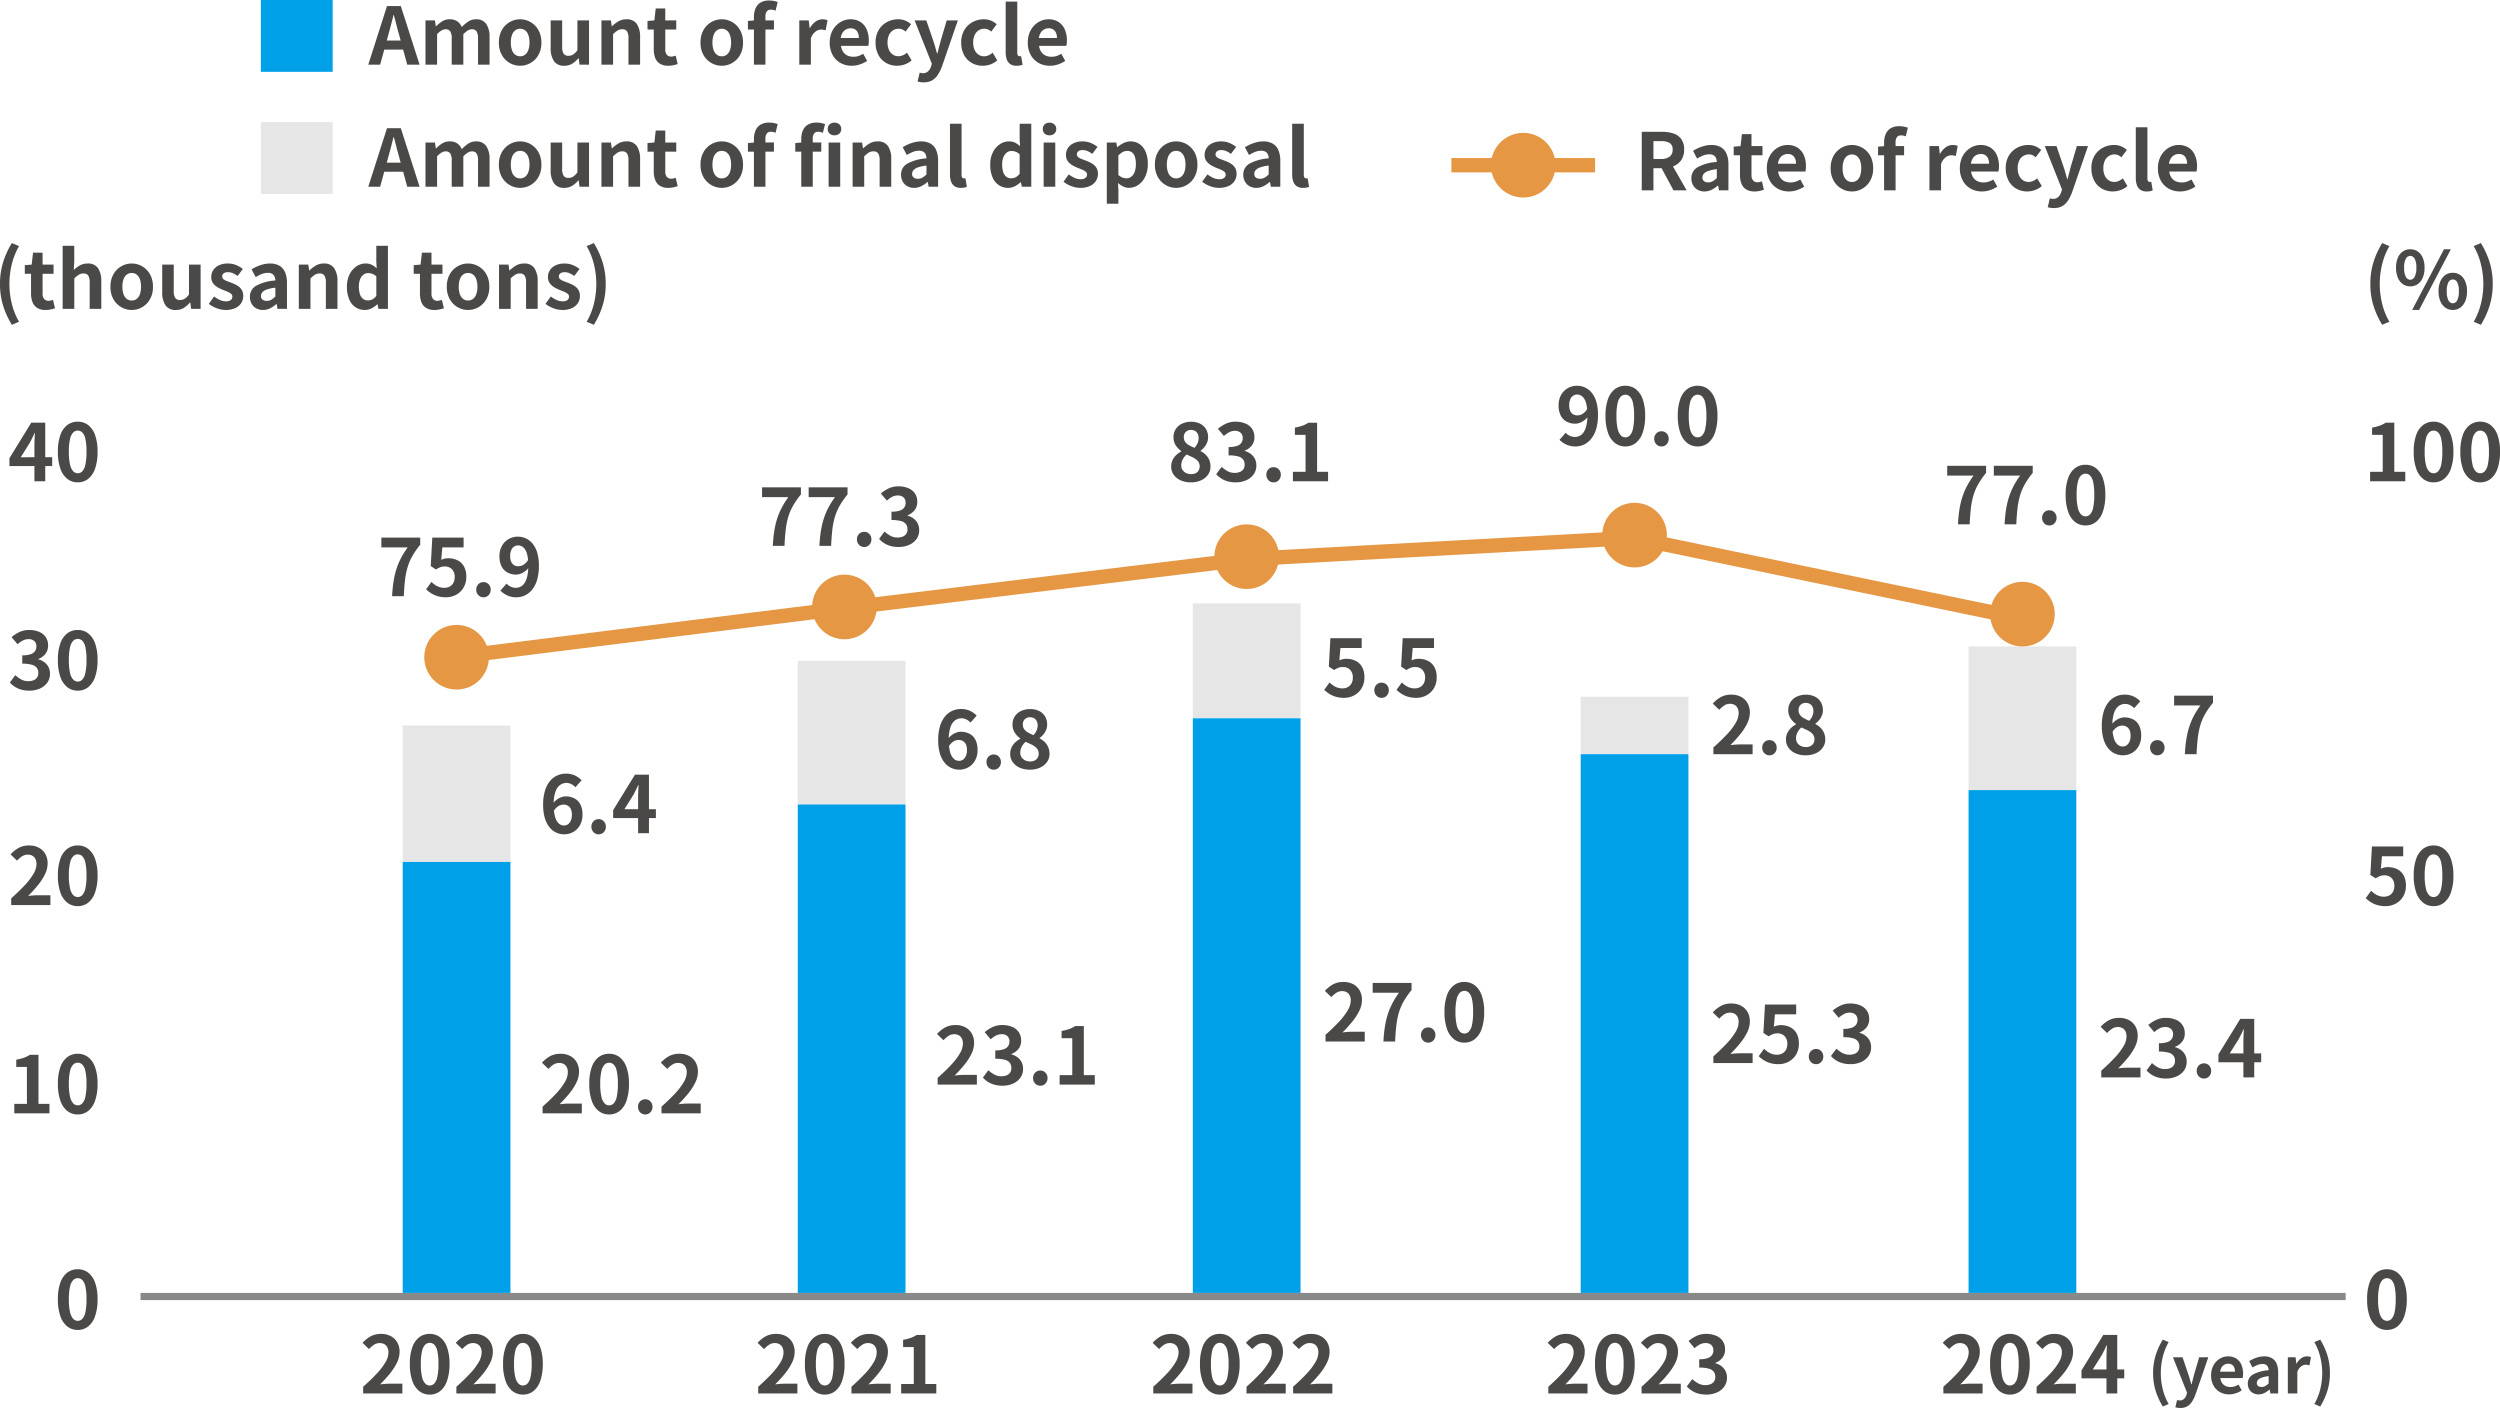 <svg xmlns="http://www.w3.org/2000/svg" width="348.051" height="196.016" viewBox="0 0 348.051 196.016">
  <g id="waste-img-03" transform="translate(-57.935 -549)">
    <path id="パス_7386" data-name="パス 7386" d="M-12.507,0V-.935q1.111-.99,1.9-1.837A8.817,8.817,0,0,0-9.4-4.351a2.769,2.769,0,0,0,.418-1.359A1.581,1.581,0,0,0-9.13-6.4a1.04,1.04,0,0,0-.413-.457,1.287,1.287,0,0,0-.665-.159,1.42,1.42,0,0,0-.809.247,3.66,3.66,0,0,0-.677.589l-.9-.869a4.42,4.42,0,0,1,1.172-.93A3.036,3.036,0,0,1-10-8.294a2.781,2.781,0,0,1,1.347.313,2.237,2.237,0,0,1,.9.875,2.626,2.626,0,0,1,.319,1.32,3.441,3.441,0,0,1-.368,1.5,7.819,7.819,0,0,1-.985,1.523,18.246,18.246,0,0,1-1.364,1.5q.319-.044.688-.072t.655-.028h1.76V0Zm9.262.154A2.3,2.3,0,0,1-4.691-.325a3.073,3.073,0,0,1-.968-1.43,6.953,6.953,0,0,1-.346-2.36,6.722,6.722,0,0,1,.346-2.326,2.965,2.965,0,0,1,.968-1.391,2.359,2.359,0,0,1,1.447-.462,2.333,2.333,0,0,1,1.452.467A3.022,3.022,0,0,1-.83-6.435,6.674,6.674,0,0,1-.484-4.114,6.953,6.953,0,0,1-.83-1.755a3.093,3.093,0,0,1-.963,1.43A2.3,2.3,0,0,1-3.245.154Zm0-1.265a.875.875,0,0,0,.638-.275,1.944,1.944,0,0,0,.429-.93,8.227,8.227,0,0,0,.154-1.8,8.005,8.005,0,0,0-.154-1.777,1.812,1.812,0,0,0-.429-.9.9.9,0,0,0-.638-.259.9.9,0,0,0-.622.259,1.843,1.843,0,0,0-.445.9,7.489,7.489,0,0,0-.165,1.777,7.7,7.7,0,0,0,.165,1.8,1.976,1.976,0,0,0,.445.93A.87.87,0,0,0-3.245-1.111Z" transform="translate(72 675)" fill="#4b4948"/>
    <path id="パス_7385" data-name="パス 7385" d="M3.047.154A3.968,3.968,0,0,1,1.892,0a3.628,3.628,0,0,1-.9-.407,4.5,4.5,0,0,1-.7-.55l.748-1.034a3.645,3.645,0,0,0,.5.418,2.371,2.371,0,0,0,.594.3,2.162,2.162,0,0,0,.7.11,1.532,1.532,0,0,0,.743-.176,1.272,1.272,0,0,0,.512-.512,1.637,1.637,0,0,0,.187-.809,1.485,1.485,0,0,0-.379-1.089,1.336,1.336,0,0,0-1-.385,1.748,1.748,0,0,0-.605.094,3.406,3.406,0,0,0-.616.324L.935-4.191l.22-3.96H5.511v1.364H2.552L2.4-5.06a2.6,2.6,0,0,1,.473-.165,2.184,2.184,0,0,1,.506-.055,2.9,2.9,0,0,1,1.254.269,2.081,2.081,0,0,1,.913.842,2.824,2.824,0,0,1,.341,1.463,2.861,2.861,0,0,1-.4,1.546,2.676,2.676,0,0,1-1.045.979A2.965,2.965,0,0,1,3.047.154Zm6.688,0A2.3,2.3,0,0,1,8.288-.325a3.073,3.073,0,0,1-.968-1.43,6.953,6.953,0,0,1-.346-2.36A6.722,6.722,0,0,1,7.32-6.441a2.965,2.965,0,0,1,.968-1.391,2.359,2.359,0,0,1,1.446-.462,2.333,2.333,0,0,1,1.452.467,3.022,3.022,0,0,1,.962,1.391A6.674,6.674,0,0,1,12.5-4.114a6.953,6.953,0,0,1-.347,2.36,3.093,3.093,0,0,1-.962,1.43A2.3,2.3,0,0,1,9.735.154Zm0-1.265a.875.875,0,0,0,.638-.275,1.944,1.944,0,0,0,.429-.93,8.227,8.227,0,0,0,.154-1.8A8.006,8.006,0,0,0,10.8-5.891a1.812,1.812,0,0,0-.429-.9.9.9,0,0,0-.638-.259.9.9,0,0,0-.622.259,1.843,1.843,0,0,0-.445.9A7.489,7.489,0,0,0,8.5-4.114a7.7,7.7,0,0,0,.165,1.8,1.976,1.976,0,0,0,.445.93A.87.87,0,0,0,9.735-1.111Z" transform="translate(387 675)" fill="#4b4948"/>
    <path id="パス_7384" data-name="パス 7384" d="M-9.977.154A4.062,4.062,0,0,1-11.121.006a3.292,3.292,0,0,1-.9-.407,3.487,3.487,0,0,1-.676-.577L-11.935-2a4.341,4.341,0,0,0,.819.589,2.015,2.015,0,0,0,1,.247A1.874,1.874,0,0,0-9.388-1.3,1.063,1.063,0,0,0-8.9-1.683a1.077,1.077,0,0,0,.17-.616A1.239,1.239,0,0,0-8.926-3,1.215,1.215,0,0,0-9.6-3.443,4.707,4.707,0,0,0-10.967-3.6V-4.763A3.483,3.483,0,0,0-9.79-4.923a1.188,1.188,0,0,0,.61-.44A1.158,1.158,0,0,0-9-6.006a.971.971,0,0,0-.286-.743,1.125,1.125,0,0,0-.8-.269,1.7,1.7,0,0,0-.8.192,3.519,3.519,0,0,0-.731.523l-.836-1a4.956,4.956,0,0,1,1.133-.721,3.131,3.131,0,0,1,1.309-.269,3.525,3.525,0,0,1,1.38.253A2.061,2.061,0,0,1-7.7-7.3a2.039,2.039,0,0,1,.33,1.177,1.844,1.844,0,0,1-.352,1.133,2.209,2.209,0,0,1-1,.726v.055a2.451,2.451,0,0,1,.82.391,1.958,1.958,0,0,1,.583.677,2,2,0,0,1,.215.946A2.068,2.068,0,0,1-7.5-.935a2.486,2.486,0,0,1-1.045.808A3.606,3.606,0,0,1-9.977.154Zm6.732,0A2.3,2.3,0,0,1-4.691-.325a3.073,3.073,0,0,1-.968-1.43,6.953,6.953,0,0,1-.346-2.36,6.722,6.722,0,0,1,.346-2.326,2.965,2.965,0,0,1,.968-1.391,2.359,2.359,0,0,1,1.447-.462,2.333,2.333,0,0,1,1.452.467A3.022,3.022,0,0,1-.83-6.435,6.674,6.674,0,0,1-.484-4.114,6.953,6.953,0,0,1-.83-1.755a3.093,3.093,0,0,1-.963,1.43A2.3,2.3,0,0,1-3.245.154Zm0-1.265a.875.875,0,0,0,.638-.275,1.944,1.944,0,0,0,.429-.93,8.227,8.227,0,0,0,.154-1.8,8.005,8.005,0,0,0-.154-1.777,1.812,1.812,0,0,0-.429-.9.9.9,0,0,0-.638-.259.9.9,0,0,0-.622.259,1.843,1.843,0,0,0-.445.9,7.489,7.489,0,0,0-.165,1.777,7.7,7.7,0,0,0,.165,1.8,1.976,1.976,0,0,0,.445.93A.87.87,0,0,0-3.245-1.111Z" transform="translate(72 645)" fill="#4b4948"/>
    <path id="パス_7383" data-name="パス 7383" d="M-9.273,0V-5.005q0-.352.022-.842t.044-.852h-.055q-.143.33-.308.66t-.341.671l-1.265,2.024H-6.8v1.232h-5.951v-1.1l3.036-4.939h1.947V0Zm6.028.154A2.3,2.3,0,0,1-4.691-.325a3.073,3.073,0,0,1-.968-1.43,6.953,6.953,0,0,1-.346-2.36,6.722,6.722,0,0,1,.346-2.326,2.965,2.965,0,0,1,.968-1.391,2.359,2.359,0,0,1,1.447-.462,2.333,2.333,0,0,1,1.452.467A3.022,3.022,0,0,1-.83-6.435,6.674,6.674,0,0,1-.484-4.114,6.953,6.953,0,0,1-.83-1.755a3.093,3.093,0,0,1-.963,1.43A2.3,2.3,0,0,1-3.245.154Zm0-1.265a.875.875,0,0,0,.638-.275,1.944,1.944,0,0,0,.429-.93,8.227,8.227,0,0,0,.154-1.8,8.005,8.005,0,0,0-.154-1.777,1.812,1.812,0,0,0-.429-.9.9.9,0,0,0-.638-.259.9.9,0,0,0-.622.259,1.843,1.843,0,0,0-.445.9,7.489,7.489,0,0,0-.165,1.777,7.7,7.7,0,0,0,.165,1.8,1.976,1.976,0,0,0,.445.93A.87.87,0,0,0-3.245-1.111Z" transform="translate(72 616)" fill="#4b4948"/>
    <path id="パス_7382" data-name="パス 7382" d="M.9,0V-1.32h1.76V-6.457H1.177V-7.469a6.647,6.647,0,0,0,1.062-.27,3.9,3.9,0,0,0,.831-.413h1.2V-1.32H5.8V0ZM9.735.154A2.3,2.3,0,0,1,8.288-.325a3.073,3.073,0,0,1-.968-1.43,6.953,6.953,0,0,1-.346-2.36A6.722,6.722,0,0,1,7.32-6.441a2.965,2.965,0,0,1,.968-1.391,2.359,2.359,0,0,1,1.446-.462,2.333,2.333,0,0,1,1.452.467,3.022,3.022,0,0,1,.962,1.391A6.674,6.674,0,0,1,12.5-4.114a6.953,6.953,0,0,1-.347,2.36,3.093,3.093,0,0,1-.962,1.43A2.3,2.3,0,0,1,9.735.154Zm0-1.265a.875.875,0,0,0,.638-.275,1.944,1.944,0,0,0,.429-.93,8.227,8.227,0,0,0,.154-1.8A8.006,8.006,0,0,0,10.8-5.891a1.812,1.812,0,0,0-.429-.9.9.9,0,0,0-.638-.259.9.9,0,0,0-.622.259,1.843,1.843,0,0,0-.445.9A7.489,7.489,0,0,0,8.5-4.114a7.7,7.7,0,0,0,.165,1.8,1.976,1.976,0,0,0,.445.93A.87.87,0,0,0,9.735-1.111ZM16.225.154a2.3,2.3,0,0,1-1.447-.479,3.073,3.073,0,0,1-.968-1.43,6.953,6.953,0,0,1-.346-2.36,6.722,6.722,0,0,1,.346-2.326,2.965,2.965,0,0,1,.968-1.391,2.359,2.359,0,0,1,1.447-.462,2.333,2.333,0,0,1,1.452.467,3.022,3.022,0,0,1,.962,1.391,6.674,6.674,0,0,1,.347,2.321,6.953,6.953,0,0,1-.347,2.36,3.093,3.093,0,0,1-.962,1.43A2.3,2.3,0,0,1,16.225.154Zm0-1.265a.875.875,0,0,0,.638-.275,1.944,1.944,0,0,0,.429-.93,8.227,8.227,0,0,0,.154-1.8,8.005,8.005,0,0,0-.154-1.777,1.812,1.812,0,0,0-.429-.9.9.9,0,0,0-.638-.259.9.9,0,0,0-.622.259,1.843,1.843,0,0,0-.445.9,7.489,7.489,0,0,0-.165,1.777,7.7,7.7,0,0,0,.165,1.8,1.976,1.976,0,0,0,.445.93A.87.87,0,0,0,16.225-1.111Z" transform="translate(387 616)" fill="#4b4948"/>
    <path id="パス_7381" data-name="パス 7381" d="M-12.078,0V-1.32h1.76V-6.457H-11.8V-7.469a6.647,6.647,0,0,0,1.062-.27,3.9,3.9,0,0,0,.83-.413h1.2V-1.32h1.529V0Zm8.833.154A2.3,2.3,0,0,1-4.691-.325a3.073,3.073,0,0,1-.968-1.43,6.953,6.953,0,0,1-.346-2.36,6.722,6.722,0,0,1,.346-2.326,2.965,2.965,0,0,1,.968-1.391,2.359,2.359,0,0,1,1.447-.462,2.333,2.333,0,0,1,1.452.467A3.022,3.022,0,0,1-.83-6.435,6.674,6.674,0,0,1-.484-4.114,6.953,6.953,0,0,1-.83-1.755a3.093,3.093,0,0,1-.963,1.43A2.3,2.3,0,0,1-3.245.154Zm0-1.265a.875.875,0,0,0,.638-.275,1.944,1.944,0,0,0,.429-.93,8.227,8.227,0,0,0,.154-1.8,8.005,8.005,0,0,0-.154-1.777,1.812,1.812,0,0,0-.429-.9.9.9,0,0,0-.638-.259.9.9,0,0,0-.622.259,1.843,1.843,0,0,0-.445.9,7.489,7.489,0,0,0-.165,1.777,7.7,7.7,0,0,0,.165,1.8,1.976,1.976,0,0,0,.445.93A.87.87,0,0,0-3.245-1.111Z" transform="translate(72 704)" fill="#4b4948"/>
    <path id="パス_7380" data-name="パス 7380" d="M-3.245.154A2.3,2.3,0,0,1-4.691-.325a3.073,3.073,0,0,1-.968-1.43,6.953,6.953,0,0,1-.346-2.36,6.722,6.722,0,0,1,.346-2.326,2.965,2.965,0,0,1,.968-1.391,2.359,2.359,0,0,1,1.447-.462,2.333,2.333,0,0,1,1.452.467A3.022,3.022,0,0,1-.83-6.435,6.674,6.674,0,0,1-.484-4.114,6.953,6.953,0,0,1-.83-1.755a3.093,3.093,0,0,1-.963,1.43A2.3,2.3,0,0,1-3.245.154Zm0-1.265a.875.875,0,0,0,.638-.275,1.944,1.944,0,0,0,.429-.93,8.227,8.227,0,0,0,.154-1.8,8.005,8.005,0,0,0-.154-1.777,1.812,1.812,0,0,0-.429-.9.9.9,0,0,0-.638-.259.9.9,0,0,0-.622.259,1.843,1.843,0,0,0-.445.9,7.489,7.489,0,0,0-.165,1.777,7.7,7.7,0,0,0,.165,1.8,1.976,1.976,0,0,0,.445.93A.87.87,0,0,0-3.245-1.111Z" transform="translate(72 734)" fill="#4b4948"/>
    <path id="パス_7379" data-name="パス 7379" d="M3.245.154A2.3,2.3,0,0,1,1.8-.325a3.073,3.073,0,0,1-.968-1.43,6.953,6.953,0,0,1-.347-2.36A6.722,6.722,0,0,1,.831-6.441,2.965,2.965,0,0,1,1.8-7.832a2.359,2.359,0,0,1,1.447-.462A2.333,2.333,0,0,1,4.7-7.827,3.022,3.022,0,0,1,5.66-6.435a6.674,6.674,0,0,1,.346,2.321,6.953,6.953,0,0,1-.346,2.36A3.093,3.093,0,0,1,4.7-.325,2.3,2.3,0,0,1,3.245.154Zm0-1.265a.875.875,0,0,0,.638-.275,1.944,1.944,0,0,0,.429-.93,8.227,8.227,0,0,0,.154-1.8,8.005,8.005,0,0,0-.154-1.777,1.812,1.812,0,0,0-.429-.9.9.9,0,0,0-.638-.259.9.9,0,0,0-.622.259,1.843,1.843,0,0,0-.445.9,7.489,7.489,0,0,0-.165,1.777,7.7,7.7,0,0,0,.165,1.8,1.976,1.976,0,0,0,.445.93A.87.87,0,0,0,3.245-1.111Z" transform="translate(387 734)" fill="#4b4948"/>
    <path id="パス_7378" data-name="パス 7378" d="M-12.507,0V-.935q1.111-.99,1.9-1.837A8.817,8.817,0,0,0-9.4-4.351a2.769,2.769,0,0,0,.418-1.359A1.581,1.581,0,0,0-9.13-6.4a1.04,1.04,0,0,0-.413-.457,1.287,1.287,0,0,0-.665-.159,1.42,1.42,0,0,0-.809.247,3.66,3.66,0,0,0-.677.589l-.9-.869a4.42,4.42,0,0,1,1.172-.93A3.036,3.036,0,0,1-10-8.294a2.781,2.781,0,0,1,1.347.313,2.237,2.237,0,0,1,.9.875,2.626,2.626,0,0,1,.319,1.32,3.441,3.441,0,0,1-.368,1.5,7.819,7.819,0,0,1-.985,1.523,18.246,18.246,0,0,1-1.364,1.5q.319-.044.688-.072t.655-.028h1.76V0Zm9.262.154A2.3,2.3,0,0,1-4.691-.325a3.073,3.073,0,0,1-.968-1.43,6.953,6.953,0,0,1-.346-2.36,6.722,6.722,0,0,1,.346-2.326,2.965,2.965,0,0,1,.968-1.391,2.359,2.359,0,0,1,1.447-.462,2.333,2.333,0,0,1,1.452.467A3.022,3.022,0,0,1-.83-6.435,6.674,6.674,0,0,1-.484-4.114,6.953,6.953,0,0,1-.83-1.755a3.093,3.093,0,0,1-.963,1.43A2.3,2.3,0,0,1-3.245.154Zm0-1.265a.875.875,0,0,0,.638-.275,1.944,1.944,0,0,0,.429-.93,8.227,8.227,0,0,0,.154-1.8,8.005,8.005,0,0,0-.154-1.777,1.812,1.812,0,0,0-.429-.9.9.9,0,0,0-.638-.259.9.9,0,0,0-.622.259,1.843,1.843,0,0,0-.445.9,7.489,7.489,0,0,0-.165,1.777,7.7,7.7,0,0,0,.165,1.8,1.976,1.976,0,0,0,.445.93A.87.87,0,0,0-3.245-1.111ZM.473,0V-.935q1.111-.99,1.9-1.837a8.817,8.817,0,0,0,1.2-1.579,2.769,2.769,0,0,0,.418-1.359A1.581,1.581,0,0,0,3.85-6.4a1.04,1.04,0,0,0-.413-.457,1.287,1.287,0,0,0-.665-.159,1.42,1.42,0,0,0-.808.247,3.66,3.66,0,0,0-.677.589l-.9-.869a4.42,4.42,0,0,1,1.172-.93,3.036,3.036,0,0,1,1.425-.313,2.781,2.781,0,0,1,1.347.313,2.237,2.237,0,0,1,.9.875,2.626,2.626,0,0,1,.319,1.32,3.441,3.441,0,0,1-.368,1.5,7.819,7.819,0,0,1-.985,1.523,18.246,18.246,0,0,1-1.364,1.5q.319-.044.688-.072t.654-.028h1.76V0ZM9.735.154A2.3,2.3,0,0,1,8.288-.325a3.073,3.073,0,0,1-.968-1.43,6.953,6.953,0,0,1-.346-2.36A6.722,6.722,0,0,1,7.32-6.441a2.965,2.965,0,0,1,.968-1.391,2.359,2.359,0,0,1,1.446-.462,2.333,2.333,0,0,1,1.452.467,3.022,3.022,0,0,1,.962,1.391A6.674,6.674,0,0,1,12.5-4.114a6.953,6.953,0,0,1-.347,2.36,3.093,3.093,0,0,1-.962,1.43A2.3,2.3,0,0,1,9.735.154Zm0-1.265a.875.875,0,0,0,.638-.275,1.944,1.944,0,0,0,.429-.93,8.227,8.227,0,0,0,.154-1.8A8.006,8.006,0,0,0,10.8-5.891a1.812,1.812,0,0,0-.429-.9.9.9,0,0,0-.638-.259.9.9,0,0,0-.622.259,1.843,1.843,0,0,0-.445.9A7.489,7.489,0,0,0,8.5-4.114a7.7,7.7,0,0,0,.165,1.8,1.976,1.976,0,0,0,.445.93A.87.87,0,0,0,9.735-1.111Z" transform="translate(121 743)" fill="#4b4948"/>
    <path id="パス_7377" data-name="パス 7377" d="M-12.507,0V-.935q1.111-.99,1.9-1.837A8.817,8.817,0,0,0-9.4-4.351a2.769,2.769,0,0,0,.418-1.359A1.581,1.581,0,0,0-9.13-6.4a1.04,1.04,0,0,0-.413-.457,1.287,1.287,0,0,0-.665-.159,1.42,1.42,0,0,0-.809.247,3.66,3.66,0,0,0-.677.589l-.9-.869a4.42,4.42,0,0,1,1.172-.93A3.036,3.036,0,0,1-10-8.294a2.781,2.781,0,0,1,1.347.313,2.237,2.237,0,0,1,.9.875,2.626,2.626,0,0,1,.319,1.32,3.441,3.441,0,0,1-.368,1.5,7.819,7.819,0,0,1-.985,1.523,18.246,18.246,0,0,1-1.364,1.5q.319-.044.688-.072t.655-.028h1.76V0Zm9.262.154A2.3,2.3,0,0,1-4.691-.325a3.073,3.073,0,0,1-.968-1.43,6.953,6.953,0,0,1-.346-2.36,6.722,6.722,0,0,1,.346-2.326,2.965,2.965,0,0,1,.968-1.391,2.359,2.359,0,0,1,1.447-.462,2.333,2.333,0,0,1,1.452.467A3.022,3.022,0,0,1-.83-6.435,6.674,6.674,0,0,1-.484-4.114,6.953,6.953,0,0,1-.83-1.755a3.093,3.093,0,0,1-.963,1.43A2.3,2.3,0,0,1-3.245.154Zm0-1.265a.875.875,0,0,0,.638-.275,1.944,1.944,0,0,0,.429-.93,8.227,8.227,0,0,0,.154-1.8,8.005,8.005,0,0,0-.154-1.777,1.812,1.812,0,0,0-.429-.9.9.9,0,0,0-.638-.259.9.9,0,0,0-.622.259,1.843,1.843,0,0,0-.445.9,7.489,7.489,0,0,0-.165,1.777,7.7,7.7,0,0,0,.165,1.8,1.976,1.976,0,0,0,.445.93A.87.87,0,0,0-3.245-1.111ZM.473,0V-.935q1.111-.99,1.9-1.837a8.817,8.817,0,0,0,1.2-1.579,2.769,2.769,0,0,0,.418-1.359A1.581,1.581,0,0,0,3.85-6.4a1.04,1.04,0,0,0-.413-.457,1.287,1.287,0,0,0-.665-.159,1.42,1.42,0,0,0-.808.247,3.66,3.66,0,0,0-.677.589l-.9-.869a4.42,4.42,0,0,1,1.172-.93,3.036,3.036,0,0,1,1.425-.313,2.781,2.781,0,0,1,1.347.313,2.237,2.237,0,0,1,.9.875,2.626,2.626,0,0,1,.319,1.32,3.441,3.441,0,0,1-.368,1.5,7.819,7.819,0,0,1-.985,1.523,18.246,18.246,0,0,1-1.364,1.5q.319-.044.688-.072t.654-.028h1.76V0ZM7.392,0V-1.32h1.76V-6.457H7.667V-7.469a6.647,6.647,0,0,0,1.062-.27,3.9,3.9,0,0,0,.83-.413h1.2V-1.32h1.529V0Z" transform="translate(176 743)" fill="#4b4948"/>
    <path id="パス_7376" data-name="パス 7376" d="M-12.507,0V-.935q1.111-.99,1.9-1.837A8.817,8.817,0,0,0-9.4-4.351a2.769,2.769,0,0,0,.418-1.359A1.581,1.581,0,0,0-9.13-6.4a1.04,1.04,0,0,0-.413-.457,1.287,1.287,0,0,0-.665-.159,1.42,1.42,0,0,0-.809.247,3.66,3.66,0,0,0-.677.589l-.9-.869a4.42,4.42,0,0,1,1.172-.93A3.036,3.036,0,0,1-10-8.294a2.781,2.781,0,0,1,1.347.313,2.237,2.237,0,0,1,.9.875,2.626,2.626,0,0,1,.319,1.32,3.441,3.441,0,0,1-.368,1.5,7.819,7.819,0,0,1-.985,1.523,18.246,18.246,0,0,1-1.364,1.5q.319-.044.688-.072t.655-.028h1.76V0Zm9.262.154A2.3,2.3,0,0,1-4.691-.325a3.073,3.073,0,0,1-.968-1.43,6.953,6.953,0,0,1-.346-2.36,6.722,6.722,0,0,1,.346-2.326,2.965,2.965,0,0,1,.968-1.391,2.359,2.359,0,0,1,1.447-.462,2.333,2.333,0,0,1,1.452.467A3.022,3.022,0,0,1-.83-6.435,6.674,6.674,0,0,1-.484-4.114,6.953,6.953,0,0,1-.83-1.755a3.093,3.093,0,0,1-.963,1.43A2.3,2.3,0,0,1-3.245.154Zm0-1.265a.875.875,0,0,0,.638-.275,1.944,1.944,0,0,0,.429-.93,8.227,8.227,0,0,0,.154-1.8,8.005,8.005,0,0,0-.154-1.777,1.812,1.812,0,0,0-.429-.9.9.9,0,0,0-.638-.259.9.9,0,0,0-.622.259,1.843,1.843,0,0,0-.445.9,7.489,7.489,0,0,0-.165,1.777,7.7,7.7,0,0,0,.165,1.8,1.976,1.976,0,0,0,.445.93A.87.87,0,0,0-3.245-1.111ZM.473,0V-.935q1.111-.99,1.9-1.837a8.817,8.817,0,0,0,1.2-1.579,2.769,2.769,0,0,0,.418-1.359A1.581,1.581,0,0,0,3.85-6.4a1.04,1.04,0,0,0-.413-.457,1.287,1.287,0,0,0-.665-.159,1.42,1.42,0,0,0-.808.247,3.66,3.66,0,0,0-.677.589l-.9-.869a4.42,4.42,0,0,1,1.172-.93,3.036,3.036,0,0,1,1.425-.313,2.781,2.781,0,0,1,1.347.313,2.237,2.237,0,0,1,.9.875,2.626,2.626,0,0,1,.319,1.32,3.441,3.441,0,0,1-.368,1.5,7.819,7.819,0,0,1-.985,1.523,18.246,18.246,0,0,1-1.364,1.5q.319-.044.688-.072t.654-.028h1.76V0Zm6.49,0V-.935q1.111-.99,1.9-1.837a8.817,8.817,0,0,0,1.2-1.579,2.769,2.769,0,0,0,.418-1.359A1.581,1.581,0,0,0,10.34-6.4a1.04,1.04,0,0,0-.413-.457,1.287,1.287,0,0,0-.665-.159,1.42,1.42,0,0,0-.809.247,3.66,3.66,0,0,0-.676.589l-.9-.869a4.42,4.42,0,0,1,1.172-.93,3.036,3.036,0,0,1,1.425-.313,2.781,2.781,0,0,1,1.347.313,2.237,2.237,0,0,1,.9.875,2.626,2.626,0,0,1,.319,1.32,3.441,3.441,0,0,1-.368,1.5,7.819,7.819,0,0,1-.985,1.523,18.246,18.246,0,0,1-1.364,1.5q.319-.044.688-.072t.655-.028h1.76V0Z" transform="translate(231 743)" fill="#4b4948"/>
    <path id="パス_7375" data-name="パス 7375" d="M-12.507,0V-.935q1.111-.99,1.9-1.837A8.817,8.817,0,0,0-9.4-4.351a2.769,2.769,0,0,0,.418-1.359A1.581,1.581,0,0,0-9.13-6.4a1.04,1.04,0,0,0-.413-.457,1.287,1.287,0,0,0-.665-.159,1.42,1.42,0,0,0-.809.247,3.66,3.66,0,0,0-.677.589l-.9-.869a4.42,4.42,0,0,1,1.172-.93A3.036,3.036,0,0,1-10-8.294a2.781,2.781,0,0,1,1.347.313,2.237,2.237,0,0,1,.9.875,2.626,2.626,0,0,1,.319,1.32,3.441,3.441,0,0,1-.368,1.5,7.819,7.819,0,0,1-.985,1.523,18.246,18.246,0,0,1-1.364,1.5q.319-.044.688-.072t.655-.028h1.76V0Zm9.262.154A2.3,2.3,0,0,1-4.691-.325a3.073,3.073,0,0,1-.968-1.43,6.953,6.953,0,0,1-.346-2.36,6.722,6.722,0,0,1,.346-2.326,2.965,2.965,0,0,1,.968-1.391,2.359,2.359,0,0,1,1.447-.462,2.333,2.333,0,0,1,1.452.467A3.022,3.022,0,0,1-.83-6.435,6.674,6.674,0,0,1-.484-4.114,6.953,6.953,0,0,1-.83-1.755a3.093,3.093,0,0,1-.963,1.43A2.3,2.3,0,0,1-3.245.154Zm0-1.265a.875.875,0,0,0,.638-.275,1.944,1.944,0,0,0,.429-.93,8.227,8.227,0,0,0,.154-1.8,8.005,8.005,0,0,0-.154-1.777,1.812,1.812,0,0,0-.429-.9.9.9,0,0,0-.638-.259.9.9,0,0,0-.622.259,1.843,1.843,0,0,0-.445.9,7.489,7.489,0,0,0-.165,1.777,7.7,7.7,0,0,0,.165,1.8,1.976,1.976,0,0,0,.445.93A.87.87,0,0,0-3.245-1.111ZM.473,0V-.935q1.111-.99,1.9-1.837a8.817,8.817,0,0,0,1.2-1.579,2.769,2.769,0,0,0,.418-1.359A1.581,1.581,0,0,0,3.85-6.4a1.04,1.04,0,0,0-.413-.457,1.287,1.287,0,0,0-.665-.159,1.42,1.42,0,0,0-.808.247,3.66,3.66,0,0,0-.677.589l-.9-.869a4.42,4.42,0,0,1,1.172-.93,3.036,3.036,0,0,1,1.425-.313,2.781,2.781,0,0,1,1.347.313,2.237,2.237,0,0,1,.9.875,2.626,2.626,0,0,1,.319,1.32,3.441,3.441,0,0,1-.368,1.5,7.819,7.819,0,0,1-.985,1.523,18.246,18.246,0,0,1-1.364,1.5q.319-.044.688-.072t.654-.028h1.76V0Zm9.02.154A4.062,4.062,0,0,1,8.349.006a3.292,3.292,0,0,1-.9-.407,3.487,3.487,0,0,1-.676-.577L7.535-2a4.341,4.341,0,0,0,.819.589,2.015,2.015,0,0,0,1,.247,1.874,1.874,0,0,0,.731-.132,1.063,1.063,0,0,0,.484-.385,1.077,1.077,0,0,0,.17-.616,1.239,1.239,0,0,0-.193-.7,1.215,1.215,0,0,0-.677-.446A4.707,4.707,0,0,0,8.5-3.6V-4.763A3.483,3.483,0,0,0,9.68-4.923a1.188,1.188,0,0,0,.61-.44,1.158,1.158,0,0,0,.182-.643.971.971,0,0,0-.286-.743,1.125,1.125,0,0,0-.8-.269,1.7,1.7,0,0,0-.8.192,3.519,3.519,0,0,0-.731.523l-.836-1a4.956,4.956,0,0,1,1.133-.721A3.131,3.131,0,0,1,9.46-8.294a3.525,3.525,0,0,1,1.38.253,2.061,2.061,0,0,1,.93.737,2.04,2.04,0,0,1,.33,1.177,1.844,1.844,0,0,1-.352,1.133,2.209,2.209,0,0,1-1,.726v.055a2.451,2.451,0,0,1,.819.391,1.958,1.958,0,0,1,.583.677,2,2,0,0,1,.215.946,2.068,2.068,0,0,1-.391,1.265,2.486,2.486,0,0,1-1.045.808A3.606,3.606,0,0,1,9.493.154Z" transform="translate(286 743)" fill="#4b4948"/>
    <path id="パス_7374" data-name="パス 7374" d="M-12.507,0V-.935q1.111-.99,1.9-1.837A8.817,8.817,0,0,0-9.4-4.351a2.769,2.769,0,0,0,.418-1.359A1.581,1.581,0,0,0-9.13-6.4a1.04,1.04,0,0,0-.413-.457,1.287,1.287,0,0,0-.665-.159,1.42,1.42,0,0,0-.809.247,3.66,3.66,0,0,0-.677.589l-.9-.869a4.42,4.42,0,0,1,1.172-.93A3.036,3.036,0,0,1-10-8.294a2.781,2.781,0,0,1,1.347.313,2.237,2.237,0,0,1,.9.875,2.626,2.626,0,0,1,.319,1.32,3.441,3.441,0,0,1-.368,1.5,7.819,7.819,0,0,1-.985,1.523,18.246,18.246,0,0,1-1.364,1.5q.319-.044.688-.072t.655-.028h1.76V0Zm9.262.154A2.3,2.3,0,0,1-4.691-.325a3.073,3.073,0,0,1-.968-1.43,6.953,6.953,0,0,1-.346-2.36,6.722,6.722,0,0,1,.346-2.326,2.965,2.965,0,0,1,.968-1.391,2.359,2.359,0,0,1,1.447-.462,2.333,2.333,0,0,1,1.452.467A3.022,3.022,0,0,1-.83-6.435,6.674,6.674,0,0,1-.484-4.114,6.953,6.953,0,0,1-.83-1.755a3.093,3.093,0,0,1-.963,1.43A2.3,2.3,0,0,1-3.245.154Zm0-1.265a.875.875,0,0,0,.638-.275,1.944,1.944,0,0,0,.429-.93,8.227,8.227,0,0,0,.154-1.8,8.005,8.005,0,0,0-.154-1.777,1.812,1.812,0,0,0-.429-.9.9.9,0,0,0-.638-.259.9.9,0,0,0-.622.259,1.843,1.843,0,0,0-.445.9,7.489,7.489,0,0,0-.165,1.777,7.7,7.7,0,0,0,.165,1.8,1.976,1.976,0,0,0,.445.93A.87.87,0,0,0-3.245-1.111ZM.473,0V-.935q1.111-.99,1.9-1.837a8.817,8.817,0,0,0,1.2-1.579,2.769,2.769,0,0,0,.418-1.359A1.581,1.581,0,0,0,3.85-6.4a1.04,1.04,0,0,0-.413-.457,1.287,1.287,0,0,0-.665-.159,1.42,1.42,0,0,0-.808.247,3.66,3.66,0,0,0-.677.589l-.9-.869a4.42,4.42,0,0,1,1.172-.93,3.036,3.036,0,0,1,1.425-.313,2.781,2.781,0,0,1,1.347.313,2.237,2.237,0,0,1,.9.875,2.626,2.626,0,0,1,.319,1.32,3.441,3.441,0,0,1-.368,1.5,7.819,7.819,0,0,1-.985,1.523,18.246,18.246,0,0,1-1.364,1.5q.319-.044.688-.072t.654-.028h1.76V0ZM10.2,0V-5.005q0-.352.022-.842t.044-.852h-.055q-.143.33-.308.66t-.341.671L8.294-3.344h4.378v1.232H6.721v-1.1L9.757-8.151H11.7V0Z" transform="translate(341 743)" fill="#4b4948"/>
    <line id="線_27" data-name="線 27" x2="307" transform="translate(77.5 729.5)" fill="none" stroke="#898989" stroke-width="1"/>
    <path id="パス_7373" data-name="パス 7373" d="M3.476.154A2.648,2.648,0,0,1,2.371-.088,2.586,2.586,0,0,1,1.43-.831,3.721,3.721,0,0,1,.787-2.107,6.4,6.4,0,0,1,.55-3.96,6.582,6.582,0,0,1,.808-5.918a3.859,3.859,0,0,1,.7-1.347,2.812,2.812,0,0,1,1.007-.775,2.894,2.894,0,0,1,1.194-.253A2.884,2.884,0,0,1,5-8.025a3.153,3.153,0,0,1,.907.655L5.049-6.4A1.815,1.815,0,0,0,4.5-6.82,1.5,1.5,0,0,0,3.806-7a1.509,1.509,0,0,0-.9.286,1.938,1.938,0,0,0-.643.946,5.4,5.4,0,0,0-.242,1.8,5.984,5.984,0,0,0,.192,1.688,1.99,1.99,0,0,0,.512.919,1.044,1.044,0,0,0,.715.286A.957.957,0,0,0,4-1.238a1.205,1.205,0,0,0,.4-.506,1.988,1.988,0,0,0,.154-.831,1.828,1.828,0,0,0-.148-.792A1.05,1.05,0,0,0,4-3.828a1.171,1.171,0,0,0-.611-.154,1.421,1.421,0,0,0-.693.2,1.939,1.939,0,0,0-.671.709L1.947-4.158a2.3,2.3,0,0,1,.523-.528,2.345,2.345,0,0,1,.627-.33,1.851,1.851,0,0,1,.589-.11A2.615,2.615,0,0,1,4.9-4.851a1.926,1.926,0,0,1,.831.836,3.069,3.069,0,0,1,.3,1.441,2.883,2.883,0,0,1-.347,1.447,2.478,2.478,0,0,1-.929.946A2.513,2.513,0,0,1,3.476.154Zm4.807,0a.948.948,0,0,1-.726-.308A1.059,1.059,0,0,1,7.271-.9a1.049,1.049,0,0,1,.286-.759.965.965,0,0,1,.726-.3.952.952,0,0,1,.715.3A1.049,1.049,0,0,1,9.284-.9,1.059,1.059,0,0,1,9-.154.935.935,0,0,1,8.283.154ZM13.772,0V-5.005q0-.352.022-.842t.044-.852h-.055q-.143.33-.308.66t-.341.671L11.869-3.344h4.378v1.232H10.3v-1.1l3.036-4.939h1.947V0Z" transform="translate(133 665)" fill="#4b4948"/>
    <path id="パス_7372" data-name="パス 7372" d="M.473,0V-.935q1.111-.99,1.9-1.837a8.817,8.817,0,0,0,1.2-1.579,2.769,2.769,0,0,0,.418-1.359A1.581,1.581,0,0,0,3.85-6.4a1.04,1.04,0,0,0-.413-.457,1.287,1.287,0,0,0-.665-.159,1.42,1.42,0,0,0-.808.247,3.66,3.66,0,0,0-.677.589l-.9-.869a4.42,4.42,0,0,1,1.172-.93,3.036,3.036,0,0,1,1.425-.313,2.781,2.781,0,0,1,1.347.313,2.237,2.237,0,0,1,.9.875,2.626,2.626,0,0,1,.319,1.32,3.441,3.441,0,0,1-.368,1.5,7.819,7.819,0,0,1-.985,1.523,18.246,18.246,0,0,1-1.364,1.5q.319-.044.688-.072t.654-.028h1.76V0ZM9.735.154A2.3,2.3,0,0,1,8.288-.325a3.073,3.073,0,0,1-.968-1.43,6.953,6.953,0,0,1-.346-2.36A6.722,6.722,0,0,1,7.32-6.441a2.965,2.965,0,0,1,.968-1.391,2.359,2.359,0,0,1,1.446-.462,2.333,2.333,0,0,1,1.452.467,3.022,3.022,0,0,1,.962,1.391A6.674,6.674,0,0,1,12.5-4.114a6.953,6.953,0,0,1-.347,2.36,3.093,3.093,0,0,1-.962,1.43A2.3,2.3,0,0,1,9.735.154Zm0-1.265a.875.875,0,0,0,.638-.275,1.944,1.944,0,0,0,.429-.93,8.227,8.227,0,0,0,.154-1.8A8.006,8.006,0,0,0,10.8-5.891a1.812,1.812,0,0,0-.429-.9.9.9,0,0,0-.638-.259.9.9,0,0,0-.622.259,1.843,1.843,0,0,0-.445.9A7.489,7.489,0,0,0,8.5-4.114a7.7,7.7,0,0,0,.165,1.8,1.976,1.976,0,0,0,.445.93A.87.87,0,0,0,9.735-1.111ZM14.773.154a.948.948,0,0,1-.726-.308A1.059,1.059,0,0,1,13.761-.9a1.049,1.049,0,0,1,.286-.759.965.965,0,0,1,.726-.3.952.952,0,0,1,.715.3,1.049,1.049,0,0,1,.286.759,1.059,1.059,0,0,1-.286.748A.935.935,0,0,1,14.773.154ZM17.028,0V-.935q1.111-.99,1.9-1.837a8.817,8.817,0,0,0,1.2-1.579,2.769,2.769,0,0,0,.418-1.359,1.581,1.581,0,0,0-.143-.693,1.04,1.04,0,0,0-.413-.457,1.287,1.287,0,0,0-.666-.159,1.42,1.42,0,0,0-.808.247,3.66,3.66,0,0,0-.677.589l-.9-.869a4.42,4.42,0,0,1,1.171-.93,3.036,3.036,0,0,1,1.425-.313,2.781,2.781,0,0,1,1.347.313,2.237,2.237,0,0,1,.9.875,2.626,2.626,0,0,1,.319,1.32,3.441,3.441,0,0,1-.368,1.5,7.819,7.819,0,0,1-.985,1.523,18.245,18.245,0,0,1-1.364,1.5q.319-.044.688-.072t.655-.028h1.76V0Z" transform="translate(133 704)" fill="#4b4948"/>
    <path id="パス_7371" data-name="パス 7371" d="M3.476.154A2.648,2.648,0,0,1,2.371-.088,2.586,2.586,0,0,1,1.43-.831,3.721,3.721,0,0,1,.787-2.107,6.4,6.4,0,0,1,.55-3.96,6.582,6.582,0,0,1,.808-5.918a3.859,3.859,0,0,1,.7-1.347,2.812,2.812,0,0,1,1.007-.775,2.894,2.894,0,0,1,1.194-.253A2.884,2.884,0,0,1,5-8.025a3.153,3.153,0,0,1,.907.655L5.049-6.4A1.815,1.815,0,0,0,4.5-6.82,1.5,1.5,0,0,0,3.806-7a1.509,1.509,0,0,0-.9.286,1.938,1.938,0,0,0-.643.946,5.4,5.4,0,0,0-.242,1.8,5.984,5.984,0,0,0,.192,1.688,1.99,1.99,0,0,0,.512.919,1.044,1.044,0,0,0,.715.286A.957.957,0,0,0,4-1.238a1.205,1.205,0,0,0,.4-.506,1.988,1.988,0,0,0,.154-.831,1.828,1.828,0,0,0-.148-.792A1.05,1.05,0,0,0,4-3.828a1.171,1.171,0,0,0-.611-.154,1.421,1.421,0,0,0-.693.2,1.939,1.939,0,0,0-.671.709L1.947-4.158a2.3,2.3,0,0,1,.523-.528,2.345,2.345,0,0,1,.627-.33,1.851,1.851,0,0,1,.589-.11A2.615,2.615,0,0,1,4.9-4.851a1.926,1.926,0,0,1,.831.836,3.069,3.069,0,0,1,.3,1.441,2.883,2.883,0,0,1-.347,1.447,2.478,2.478,0,0,1-.929.946A2.513,2.513,0,0,1,3.476.154Zm4.807,0a.948.948,0,0,1-.726-.308A1.059,1.059,0,0,1,7.271-.9a1.049,1.049,0,0,1,.286-.759.965.965,0,0,1,.726-.3.952.952,0,0,1,.715.3A1.049,1.049,0,0,1,9.284-.9,1.059,1.059,0,0,1,9-.154.935.935,0,0,1,8.283.154Zm5.027,0a3.393,3.393,0,0,1-1.4-.275,2.354,2.354,0,0,1-.974-.77,1.886,1.886,0,0,1-.358-1.133,2.126,2.126,0,0,1,.193-.929,2.308,2.308,0,0,1,.511-.7,3.237,3.237,0,0,1,.693-.495V-4.2a2.94,2.94,0,0,1-.77-.809A2.017,2.017,0,0,1,10.9-6.127a2.031,2.031,0,0,1,.319-1.144,2.1,2.1,0,0,1,.875-.748,2.9,2.9,0,0,1,1.26-.264,2.727,2.727,0,0,1,1.254.269,1.988,1.988,0,0,1,.819.753,2.175,2.175,0,0,1,.292,1.144,1.9,1.9,0,0,1-.149.748,2.454,2.454,0,0,1-.385.633,2.844,2.844,0,0,1-.511.478V-4.2a2.909,2.909,0,0,1,.693.495,2.284,2.284,0,0,1,.495.71,2.341,2.341,0,0,1,.187.974A1.892,1.892,0,0,1,15.7-.913a2.352,2.352,0,0,1-.963.781A3.363,3.363,0,0,1,13.31.154Zm.506-4.807a2.255,2.255,0,0,0,.44-.66,1.8,1.8,0,0,0,.143-.7,1.322,1.322,0,0,0-.127-.589.93.93,0,0,0-.369-.4,1.126,1.126,0,0,0-.583-.143,1,1,0,0,0-.7.264.982.982,0,0,0-.286.759,1.078,1.078,0,0,0,.193.644,1.619,1.619,0,0,0,.533.462A7.339,7.339,0,0,0,13.816-4.653ZM13.343-.99a1.447,1.447,0,0,0,.622-.127.976.976,0,0,0,.423-.374,1.091,1.091,0,0,0,.154-.588,1.086,1.086,0,0,0-.137-.556,1.407,1.407,0,0,0-.38-.418,3.223,3.223,0,0,0-.572-.336q-.33-.154-.726-.33a2.22,2.22,0,0,0-.539.666,1.778,1.778,0,0,0-.209.852,1.105,1.105,0,0,0,.181.632,1.252,1.252,0,0,0,.49.424A1.528,1.528,0,0,0,13.343-.99Z" transform="translate(188 656)" fill="#4b4948"/>
    <path id="パス_7370" data-name="パス 7370" d="M3.047.154A3.968,3.968,0,0,1,1.892,0a3.628,3.628,0,0,1-.9-.407,4.5,4.5,0,0,1-.7-.55l.748-1.034a3.645,3.645,0,0,0,.5.418,2.371,2.371,0,0,0,.594.3,2.162,2.162,0,0,0,.7.11,1.532,1.532,0,0,0,.743-.176,1.272,1.272,0,0,0,.512-.512,1.637,1.637,0,0,0,.187-.809,1.485,1.485,0,0,0-.379-1.089,1.336,1.336,0,0,0-1-.385,1.748,1.748,0,0,0-.605.094,3.406,3.406,0,0,0-.616.324L.935-4.191l.22-3.96H5.511v1.364H2.552L2.4-5.06a2.6,2.6,0,0,1,.473-.165,2.184,2.184,0,0,1,.506-.055,2.9,2.9,0,0,1,1.254.269,2.081,2.081,0,0,1,.913.842,2.824,2.824,0,0,1,.341,1.463,2.861,2.861,0,0,1-.4,1.546,2.676,2.676,0,0,1-1.045.979A2.965,2.965,0,0,1,3.047.154Zm5.236,0a.948.948,0,0,1-.726-.308A1.059,1.059,0,0,1,7.271-.9a1.049,1.049,0,0,1,.286-.759.965.965,0,0,1,.726-.3.952.952,0,0,1,.715.3A1.049,1.049,0,0,1,9.284-.9,1.059,1.059,0,0,1,9-.154.935.935,0,0,1,8.283.154Zm4.829,0A3.968,3.968,0,0,1,11.957,0a3.628,3.628,0,0,1-.9-.407,4.5,4.5,0,0,1-.7-.55L11.1-1.991a3.645,3.645,0,0,0,.5.418,2.371,2.371,0,0,0,.594.3,2.162,2.162,0,0,0,.7.11,1.532,1.532,0,0,0,.743-.176,1.272,1.272,0,0,0,.512-.512,1.637,1.637,0,0,0,.187-.809,1.485,1.485,0,0,0-.38-1.089,1.336,1.336,0,0,0-1-.385,1.748,1.748,0,0,0-.605.094,3.406,3.406,0,0,0-.616.324L11-4.191l.22-3.96h4.356v1.364H12.617L12.463-5.06a2.6,2.6,0,0,1,.473-.165,2.184,2.184,0,0,1,.506-.055,2.9,2.9,0,0,1,1.254.269,2.081,2.081,0,0,1,.913.842,2.824,2.824,0,0,1,.341,1.463,2.861,2.861,0,0,1-.4,1.546A2.676,2.676,0,0,1,14.5-.182,2.965,2.965,0,0,1,13.112.154Z" transform="translate(242 646)" fill="#4b4948"/>
    <path id="パス_7369" data-name="パス 7369" d="M.473,0V-.935q1.111-.99,1.9-1.837a8.817,8.817,0,0,0,1.2-1.579,2.769,2.769,0,0,0,.418-1.359A1.581,1.581,0,0,0,3.85-6.4a1.04,1.04,0,0,0-.413-.457,1.287,1.287,0,0,0-.665-.159,1.42,1.42,0,0,0-.808.247,3.66,3.66,0,0,0-.677.589l-.9-.869a4.42,4.42,0,0,1,1.172-.93,3.036,3.036,0,0,1,1.425-.313,2.781,2.781,0,0,1,1.347.313,2.237,2.237,0,0,1,.9.875,2.626,2.626,0,0,1,.319,1.32,3.441,3.441,0,0,1-.368,1.5,7.819,7.819,0,0,1-.985,1.523,18.246,18.246,0,0,1-1.364,1.5q.319-.044.688-.072t.654-.028h1.76V0Zm7.81.154a.948.948,0,0,1-.726-.308A1.059,1.059,0,0,1,7.271-.9a1.049,1.049,0,0,1,.286-.759.965.965,0,0,1,.726-.3.952.952,0,0,1,.715.3A1.049,1.049,0,0,1,9.284-.9,1.059,1.059,0,0,1,9-.154.935.935,0,0,1,8.283.154Zm5.027,0a3.393,3.393,0,0,1-1.4-.275,2.354,2.354,0,0,1-.974-.77,1.886,1.886,0,0,1-.358-1.133,2.126,2.126,0,0,1,.193-.929,2.308,2.308,0,0,1,.511-.7,3.237,3.237,0,0,1,.693-.495V-4.2a2.94,2.94,0,0,1-.77-.809A2.017,2.017,0,0,1,10.9-6.127a2.031,2.031,0,0,1,.319-1.144,2.1,2.1,0,0,1,.875-.748,2.9,2.9,0,0,1,1.26-.264,2.727,2.727,0,0,1,1.254.269,1.988,1.988,0,0,1,.819.753,2.175,2.175,0,0,1,.292,1.144,1.9,1.9,0,0,1-.149.748,2.454,2.454,0,0,1-.385.633,2.844,2.844,0,0,1-.511.478V-4.2a2.909,2.909,0,0,1,.693.495,2.284,2.284,0,0,1,.495.71,2.341,2.341,0,0,1,.187.974A1.892,1.892,0,0,1,15.7-.913a2.352,2.352,0,0,1-.963.781A3.363,3.363,0,0,1,13.31.154Zm.506-4.807a2.255,2.255,0,0,0,.44-.66,1.8,1.8,0,0,0,.143-.7,1.322,1.322,0,0,0-.127-.589.93.93,0,0,0-.369-.4,1.126,1.126,0,0,0-.583-.143,1,1,0,0,0-.7.264.982.982,0,0,0-.286.759,1.078,1.078,0,0,0,.193.644,1.619,1.619,0,0,0,.533.462A7.339,7.339,0,0,0,13.816-4.653ZM13.343-.99a1.447,1.447,0,0,0,.622-.127.976.976,0,0,0,.423-.374,1.091,1.091,0,0,0,.154-.588,1.086,1.086,0,0,0-.137-.556,1.407,1.407,0,0,0-.38-.418,3.223,3.223,0,0,0-.572-.336q-.33-.154-.726-.33a2.22,2.22,0,0,0-.539.666,1.778,1.778,0,0,0-.209.852,1.105,1.105,0,0,0,.181.632,1.252,1.252,0,0,0,.49.424A1.528,1.528,0,0,0,13.343-.99Z" transform="translate(296 654)" fill="#4b4948"/>
    <path id="パス_7368" data-name="パス 7368" d="M3.476.154A2.648,2.648,0,0,1,2.371-.088,2.586,2.586,0,0,1,1.43-.831,3.721,3.721,0,0,1,.787-2.107,6.4,6.4,0,0,1,.55-3.96,6.582,6.582,0,0,1,.808-5.918a3.859,3.859,0,0,1,.7-1.347,2.812,2.812,0,0,1,1.007-.775,2.894,2.894,0,0,1,1.194-.253A2.884,2.884,0,0,1,5-8.025a3.153,3.153,0,0,1,.907.655L5.049-6.4A1.815,1.815,0,0,0,4.5-6.82,1.5,1.5,0,0,0,3.806-7a1.509,1.509,0,0,0-.9.286,1.938,1.938,0,0,0-.643.946,5.4,5.4,0,0,0-.242,1.8,5.984,5.984,0,0,0,.192,1.688,1.99,1.99,0,0,0,.512.919,1.044,1.044,0,0,0,.715.286A.957.957,0,0,0,4-1.238a1.205,1.205,0,0,0,.4-.506,1.988,1.988,0,0,0,.154-.831,1.828,1.828,0,0,0-.148-.792A1.05,1.05,0,0,0,4-3.828a1.171,1.171,0,0,0-.611-.154,1.421,1.421,0,0,0-.693.2,1.939,1.939,0,0,0-.671.709L1.947-4.158a2.3,2.3,0,0,1,.523-.528,2.345,2.345,0,0,1,.627-.33,1.851,1.851,0,0,1,.589-.11A2.615,2.615,0,0,1,4.9-4.851a1.926,1.926,0,0,1,.831.836,3.069,3.069,0,0,1,.3,1.441,2.883,2.883,0,0,1-.347,1.447,2.478,2.478,0,0,1-.929.946A2.513,2.513,0,0,1,3.476.154Zm4.807,0a.948.948,0,0,1-.726-.308A1.059,1.059,0,0,1,7.271-.9a1.049,1.049,0,0,1,.286-.759.965.965,0,0,1,.726-.3.952.952,0,0,1,.715.3A1.049,1.049,0,0,1,9.284-.9,1.059,1.059,0,0,1,9-.154.935.935,0,0,1,8.283.154ZM12.111,0q.055-1.056.187-1.953a11.7,11.7,0,0,1,.374-1.694A9.67,9.67,0,0,1,13.3-5.214a11.7,11.7,0,0,1,.974-1.573H10.615V-8.151h5.412v.99a10.894,10.894,0,0,0-1.139,1.65,7.5,7.5,0,0,0-.66,1.606,11.2,11.2,0,0,0-.33,1.76q-.1.946-.159,2.145Z" transform="translate(350 654)" fill="#4b4948"/>
    <path id="パス_7367" data-name="パス 7367" d="M.473,0V-.935q1.111-.99,1.9-1.837a8.817,8.817,0,0,0,1.2-1.579,2.769,2.769,0,0,0,.418-1.359A1.581,1.581,0,0,0,3.85-6.4a1.04,1.04,0,0,0-.413-.457,1.287,1.287,0,0,0-.665-.159,1.42,1.42,0,0,0-.808.247,3.66,3.66,0,0,0-.677.589l-.9-.869a4.42,4.42,0,0,1,1.172-.93,3.036,3.036,0,0,1,1.425-.313,2.781,2.781,0,0,1,1.347.313,2.237,2.237,0,0,1,.9.875,2.626,2.626,0,0,1,.319,1.32,3.441,3.441,0,0,1-.368,1.5,7.819,7.819,0,0,1-.985,1.523,18.246,18.246,0,0,1-1.364,1.5q.319-.044.688-.072t.654-.028h1.76V0Zm9.02.154A4.062,4.062,0,0,1,8.349.006a3.292,3.292,0,0,1-.9-.407,3.487,3.487,0,0,1-.676-.577L7.535-2a4.341,4.341,0,0,0,.819.589,2.015,2.015,0,0,0,1,.247,1.874,1.874,0,0,0,.731-.132,1.063,1.063,0,0,0,.484-.385,1.077,1.077,0,0,0,.17-.616,1.239,1.239,0,0,0-.193-.7,1.215,1.215,0,0,0-.677-.446A4.707,4.707,0,0,0,8.5-3.6V-4.763A3.483,3.483,0,0,0,9.68-4.923a1.188,1.188,0,0,0,.61-.44,1.158,1.158,0,0,0,.182-.643.971.971,0,0,0-.286-.743,1.125,1.125,0,0,0-.8-.269,1.7,1.7,0,0,0-.8.192,3.519,3.519,0,0,0-.731.523l-.836-1a4.956,4.956,0,0,1,1.133-.721A3.131,3.131,0,0,1,9.46-8.294a3.525,3.525,0,0,1,1.38.253,2.061,2.061,0,0,1,.93.737,2.04,2.04,0,0,1,.33,1.177,1.844,1.844,0,0,1-.352,1.133,2.209,2.209,0,0,1-1,.726v.055a2.451,2.451,0,0,1,.819.391,1.958,1.958,0,0,1,.583.677,2,2,0,0,1,.215.946,2.068,2.068,0,0,1-.391,1.265,2.486,2.486,0,0,1-1.045.808A3.606,3.606,0,0,1,9.493.154Zm5.28,0a.948.948,0,0,1-.726-.308A1.059,1.059,0,0,1,13.761-.9a1.049,1.049,0,0,1,.286-.759.965.965,0,0,1,.726-.3.952.952,0,0,1,.715.3,1.049,1.049,0,0,1,.286.759,1.059,1.059,0,0,1-.286.748A.935.935,0,0,1,14.773.154ZM17.457,0V-1.32h1.76V-6.457H17.732V-7.469a6.647,6.647,0,0,0,1.062-.27,3.9,3.9,0,0,0,.83-.413h1.2V-1.32h1.529V0Z" transform="translate(188 700)" fill="#4b4948"/>
    <path id="パス_7366" data-name="パス 7366" d="M.473,0V-.935q1.111-.99,1.9-1.837a8.817,8.817,0,0,0,1.2-1.579,2.769,2.769,0,0,0,.418-1.359A1.581,1.581,0,0,0,3.85-6.4a1.04,1.04,0,0,0-.413-.457,1.287,1.287,0,0,0-.665-.159,1.42,1.42,0,0,0-.808.247,3.66,3.66,0,0,0-.677.589l-.9-.869a4.42,4.42,0,0,1,1.172-.93,3.036,3.036,0,0,1,1.425-.313,2.781,2.781,0,0,1,1.347.313,2.237,2.237,0,0,1,.9.875,2.626,2.626,0,0,1,.319,1.32,3.441,3.441,0,0,1-.368,1.5,7.819,7.819,0,0,1-.985,1.523,18.246,18.246,0,0,1-1.364,1.5q.319-.044.688-.072t.654-.028h1.76V0ZM8.536,0q.055-1.056.187-1.953A11.7,11.7,0,0,1,9.1-3.647a9.67,9.67,0,0,1,.632-1.567A11.7,11.7,0,0,1,10.7-6.787H7.04V-8.151h5.412v.99a10.894,10.894,0,0,0-1.139,1.65,7.5,7.5,0,0,0-.66,1.606,11.2,11.2,0,0,0-.33,1.76q-.1.946-.16,2.145Zm6.237.154a.948.948,0,0,1-.726-.308A1.059,1.059,0,0,1,13.761-.9a1.049,1.049,0,0,1,.286-.759.965.965,0,0,1,.726-.3.952.952,0,0,1,.715.3,1.049,1.049,0,0,1,.286.759,1.059,1.059,0,0,1-.286.748A.935.935,0,0,1,14.773.154Zm5.027,0a2.3,2.3,0,0,1-1.447-.479,3.073,3.073,0,0,1-.968-1.43,6.953,6.953,0,0,1-.347-2.36,6.722,6.722,0,0,1,.347-2.326,2.965,2.965,0,0,1,.968-1.391A2.359,2.359,0,0,1,19.8-8.294a2.333,2.333,0,0,1,1.452.467,3.022,3.022,0,0,1,.962,1.391,6.674,6.674,0,0,1,.347,2.321,6.953,6.953,0,0,1-.347,2.36,3.093,3.093,0,0,1-.962,1.43A2.3,2.3,0,0,1,19.8.154Zm0-1.265a.875.875,0,0,0,.638-.275,1.944,1.944,0,0,0,.429-.93,8.227,8.227,0,0,0,.154-1.8,8.005,8.005,0,0,0-.154-1.777,1.812,1.812,0,0,0-.429-.9.9.9,0,0,0-.638-.259.9.9,0,0,0-.622.259,1.843,1.843,0,0,0-.446.9,7.489,7.489,0,0,0-.165,1.777,7.7,7.7,0,0,0,.165,1.8,1.976,1.976,0,0,0,.446.93A.87.87,0,0,0,19.8-1.111Z" transform="translate(242 694)" fill="#4b4948"/>
    <path id="パス_7365" data-name="パス 7365" d="M.473,0V-.935q1.111-.99,1.9-1.837a8.817,8.817,0,0,0,1.2-1.579,2.769,2.769,0,0,0,.418-1.359A1.581,1.581,0,0,0,3.85-6.4a1.04,1.04,0,0,0-.413-.457,1.287,1.287,0,0,0-.665-.159,1.42,1.42,0,0,0-.808.247,3.66,3.66,0,0,0-.677.589l-.9-.869a4.42,4.42,0,0,1,1.172-.93,3.036,3.036,0,0,1,1.425-.313,2.781,2.781,0,0,1,1.347.313,2.237,2.237,0,0,1,.9.875,2.626,2.626,0,0,1,.319,1.32,3.441,3.441,0,0,1-.368,1.5,7.819,7.819,0,0,1-.985,1.523,18.246,18.246,0,0,1-1.364,1.5q.319-.044.688-.072t.654-.028h1.76V0ZM9.537.154A3.968,3.968,0,0,1,8.382,0a3.628,3.628,0,0,1-.9-.407,4.5,4.5,0,0,1-.7-.55l.748-1.034a3.645,3.645,0,0,0,.5.418,2.371,2.371,0,0,0,.594.3,2.162,2.162,0,0,0,.7.11,1.532,1.532,0,0,0,.743-.176,1.272,1.272,0,0,0,.512-.512,1.637,1.637,0,0,0,.187-.809,1.485,1.485,0,0,0-.379-1.089,1.336,1.336,0,0,0-1-.385,1.748,1.748,0,0,0-.6.094,3.406,3.406,0,0,0-.616.324l-.737-.473.22-3.96H12v1.364H9.042L8.888-5.06a2.6,2.6,0,0,1,.473-.165,2.184,2.184,0,0,1,.506-.055,2.9,2.9,0,0,1,1.254.269,2.081,2.081,0,0,1,.913.842,2.824,2.824,0,0,1,.341,1.463,2.861,2.861,0,0,1-.4,1.546,2.676,2.676,0,0,1-1.045.979A2.965,2.965,0,0,1,9.537.154Zm5.236,0a.948.948,0,0,1-.726-.308A1.059,1.059,0,0,1,13.761-.9a1.049,1.049,0,0,1,.286-.759.965.965,0,0,1,.726-.3.952.952,0,0,1,.715.3,1.049,1.049,0,0,1,.286.759,1.059,1.059,0,0,1-.286.748A.935.935,0,0,1,14.773.154Zm4.785,0A4.062,4.062,0,0,1,18.414.006a3.292,3.292,0,0,1-.9-.407,3.487,3.487,0,0,1-.677-.577L17.6-2a4.341,4.341,0,0,0,.819.589,2.015,2.015,0,0,0,1,.247,1.874,1.874,0,0,0,.731-.132,1.063,1.063,0,0,0,.484-.385A1.077,1.077,0,0,0,20.8-2.3a1.239,1.239,0,0,0-.192-.7,1.215,1.215,0,0,0-.677-.446A4.707,4.707,0,0,0,18.568-3.6V-4.763a3.483,3.483,0,0,0,1.177-.159,1.188,1.188,0,0,0,.611-.44,1.158,1.158,0,0,0,.181-.643.971.971,0,0,0-.286-.743,1.125,1.125,0,0,0-.8-.269,1.7,1.7,0,0,0-.8.192,3.519,3.519,0,0,0-.732.523l-.836-1a4.956,4.956,0,0,1,1.133-.721,3.131,3.131,0,0,1,1.309-.269,3.525,3.525,0,0,1,1.381.253,2.061,2.061,0,0,1,.93.737,2.039,2.039,0,0,1,.33,1.177,1.844,1.844,0,0,1-.352,1.133,2.209,2.209,0,0,1-1,.726v.055a2.451,2.451,0,0,1,.819.391,1.958,1.958,0,0,1,.583.677,2,2,0,0,1,.215.946,2.068,2.068,0,0,1-.391,1.265,2.486,2.486,0,0,1-1.045.808A3.606,3.606,0,0,1,19.558.154Z" transform="translate(296 697)" fill="#4b4948"/>
    <path id="パス_7364" data-name="パス 7364" d="M.473,0V-.935q1.111-.99,1.9-1.837a8.817,8.817,0,0,0,1.2-1.579,2.769,2.769,0,0,0,.418-1.359A1.581,1.581,0,0,0,3.85-6.4a1.04,1.04,0,0,0-.413-.457,1.287,1.287,0,0,0-.665-.159,1.42,1.42,0,0,0-.808.247,3.66,3.66,0,0,0-.677.589l-.9-.869a4.42,4.42,0,0,1,1.172-.93,3.036,3.036,0,0,1,1.425-.313,2.781,2.781,0,0,1,1.347.313,2.237,2.237,0,0,1,.9.875,2.626,2.626,0,0,1,.319,1.32,3.441,3.441,0,0,1-.368,1.5,7.819,7.819,0,0,1-.985,1.523,18.246,18.246,0,0,1-1.364,1.5q.319-.044.688-.072t.654-.028h1.76V0Zm9.02.154A4.062,4.062,0,0,1,8.349.006a3.292,3.292,0,0,1-.9-.407,3.487,3.487,0,0,1-.676-.577L7.535-2a4.341,4.341,0,0,0,.819.589,2.015,2.015,0,0,0,1,.247,1.874,1.874,0,0,0,.731-.132,1.063,1.063,0,0,0,.484-.385,1.077,1.077,0,0,0,.17-.616,1.239,1.239,0,0,0-.193-.7,1.215,1.215,0,0,0-.677-.446A4.707,4.707,0,0,0,8.5-3.6V-4.763A3.483,3.483,0,0,0,9.68-4.923a1.188,1.188,0,0,0,.61-.44,1.158,1.158,0,0,0,.182-.643.971.971,0,0,0-.286-.743,1.125,1.125,0,0,0-.8-.269,1.7,1.7,0,0,0-.8.192,3.519,3.519,0,0,0-.731.523l-.836-1a4.956,4.956,0,0,1,1.133-.721A3.131,3.131,0,0,1,9.46-8.294a3.525,3.525,0,0,1,1.38.253,2.061,2.061,0,0,1,.93.737,2.04,2.04,0,0,1,.33,1.177,1.844,1.844,0,0,1-.352,1.133,2.209,2.209,0,0,1-1,.726v.055a2.451,2.451,0,0,1,.819.391,1.958,1.958,0,0,1,.583.677,2,2,0,0,1,.215.946,2.068,2.068,0,0,1-.391,1.265,2.486,2.486,0,0,1-1.045.808A3.606,3.606,0,0,1,9.493.154Zm5.28,0a.948.948,0,0,1-.726-.308A1.059,1.059,0,0,1,13.761-.9a1.049,1.049,0,0,1,.286-.759.965.965,0,0,1,.726-.3.952.952,0,0,1,.715.3,1.049,1.049,0,0,1,.286.759,1.059,1.059,0,0,1-.286.748A.935.935,0,0,1,14.773.154ZM20.262,0V-5.005q0-.352.022-.842t.044-.852h-.055q-.143.33-.308.66t-.341.671L18.359-3.344h4.378v1.232H16.786v-1.1l3.036-4.939h1.947V0Z" transform="translate(350 699)" fill="#4b4948"/>
    <rect id="長方形_88" data-name="長方形 88" width="15" height="19" transform="translate(114 650)" fill="#e6e6e7"/>
    <rect id="長方形_89" data-name="長方形 89" width="15" height="60" transform="translate(114 669)" fill="#00a0e9"/>
    <rect id="長方形_526" data-name="長方形 526" width="15" height="16" transform="translate(224 633)" fill="#e6e6e7"/>
    <rect id="長方形_579" data-name="長方形 579" width="15" height="8" transform="translate(278 646)" fill="#e6e6e7"/>
    <rect id="長方形_581" data-name="長方形 581" width="15" height="20" transform="translate(332 639)" fill="#e6e6e7"/>
    <rect id="長方形_527" data-name="長方形 527" width="15" height="80" transform="translate(224 649)" fill="#00a0e9"/>
    <rect id="長方形_580" data-name="長方形 580" width="15" height="75" transform="translate(278 654)" fill="#00a0e9"/>
    <rect id="長方形_582" data-name="長方形 582" width="15" height="70" transform="translate(332 659)" fill="#00a0e9"/>
    <rect id="長方形_73" data-name="長方形 73" width="15" height="20" transform="translate(169 641)" fill="#e6e6e7"/>
    <rect id="長方形_93" data-name="長方形 93" width="15" height="68" transform="translate(169 661)" fill="#00a0e9"/>
    <path id="パス_7362" data-name="パス 7362" d="M-8.278.154a3.393,3.393,0,0,1-1.4-.275,2.354,2.354,0,0,1-.974-.77,1.886,1.886,0,0,1-.358-1.133,2.126,2.126,0,0,1,.193-.929,2.308,2.308,0,0,1,.511-.7,3.237,3.237,0,0,1,.693-.495V-4.2a2.94,2.94,0,0,1-.77-.809,2.017,2.017,0,0,1-.308-1.116,2.031,2.031,0,0,1,.319-1.144,2.1,2.1,0,0,1,.875-.748,2.9,2.9,0,0,1,1.26-.264,2.727,2.727,0,0,1,1.254.269,1.988,1.988,0,0,1,.819.753,2.175,2.175,0,0,1,.291,1.144,1.9,1.9,0,0,1-.148.748,2.454,2.454,0,0,1-.385.633,2.844,2.844,0,0,1-.511.478V-4.2a2.909,2.909,0,0,1,.693.495A2.284,2.284,0,0,1-5.726-3a2.341,2.341,0,0,1,.187.974A1.892,1.892,0,0,1-5.885-.913a2.352,2.352,0,0,1-.963.781A3.363,3.363,0,0,1-8.278.154Zm.506-4.807a2.255,2.255,0,0,0,.44-.66,1.8,1.8,0,0,0,.143-.7,1.322,1.322,0,0,0-.126-.589.93.93,0,0,0-.369-.4,1.126,1.126,0,0,0-.583-.143,1,1,0,0,0-.7.264.982.982,0,0,0-.286.759,1.078,1.078,0,0,0,.193.644,1.619,1.619,0,0,0,.533.462A7.339,7.339,0,0,0-7.771-4.653ZM-8.245-.99a1.447,1.447,0,0,0,.622-.127A.976.976,0,0,0-7.2-1.491a1.091,1.091,0,0,0,.154-.588,1.086,1.086,0,0,0-.137-.556,1.407,1.407,0,0,0-.38-.418,3.223,3.223,0,0,0-.572-.336q-.33-.154-.726-.33a2.22,2.22,0,0,0-.539.666,1.778,1.778,0,0,0-.209.852,1.105,1.105,0,0,0,.181.632,1.252,1.252,0,0,0,.49.424A1.528,1.528,0,0,0-8.245-.99ZM-2.03.154A4.062,4.062,0,0,1-3.174.006,3.292,3.292,0,0,1-4.07-.4a3.487,3.487,0,0,1-.676-.577L-3.988-2a4.341,4.341,0,0,0,.819.589,2.015,2.015,0,0,0,1,.247A1.874,1.874,0,0,0-1.441-1.3a1.063,1.063,0,0,0,.484-.385A1.077,1.077,0,0,0-.786-2.3,1.239,1.239,0,0,0-.979-3a1.215,1.215,0,0,0-.677-.446A4.707,4.707,0,0,0-3.02-3.6V-4.763a3.483,3.483,0,0,0,1.177-.159,1.188,1.188,0,0,0,.61-.44,1.158,1.158,0,0,0,.181-.643.971.971,0,0,0-.286-.743,1.125,1.125,0,0,0-.8-.269,1.7,1.7,0,0,0-.8.192,3.519,3.519,0,0,0-.731.523l-.836-1a4.956,4.956,0,0,1,1.133-.721,3.131,3.131,0,0,1,1.309-.269,3.525,3.525,0,0,1,1.381.253,2.061,2.061,0,0,1,.93.737,2.039,2.039,0,0,1,.33,1.177A1.844,1.844,0,0,1,.226-4.994a2.209,2.209,0,0,1-1,.726v.055a2.451,2.451,0,0,1,.819.391,1.958,1.958,0,0,1,.583.677A2,2,0,0,1,.842-2.2,2.068,2.068,0,0,1,.451-.935,2.486,2.486,0,0,1-.594-.127,3.606,3.606,0,0,1-2.03.154Zm5.28,0a.948.948,0,0,1-.726-.308A1.059,1.059,0,0,1,2.238-.9a1.049,1.049,0,0,1,.286-.759.965.965,0,0,1,.726-.3.952.952,0,0,1,.715.3A1.049,1.049,0,0,1,4.251-.9a1.059,1.059,0,0,1-.286.748A.935.935,0,0,1,3.25.154ZM5.935,0V-1.32h1.76V-6.457H6.21V-7.469a6.647,6.647,0,0,0,1.062-.27A3.9,3.9,0,0,0,8.1-8.151H9.3V-1.32H10.83V0Z" transform="translate(232 616)" fill="#4b4948"/>
    <path id="パス_7361" data-name="パス 7361" d="M-8.717.154a2.932,2.932,0,0,1-1.314-.275,3.312,3.312,0,0,1-.919-.649l.858-.979a1.7,1.7,0,0,0,.572.418,1.669,1.669,0,0,0,.715.165,1.481,1.481,0,0,0,.671-.159,1.453,1.453,0,0,0,.555-.517A2.924,2.924,0,0,0-7.2-2.794a6.607,6.607,0,0,0,.138-1.463A5.756,5.756,0,0,0-7.26-5.918,1.86,1.86,0,0,0-7.771-6.8,1.094,1.094,0,0,0-8.5-7.073a.987.987,0,0,0-.55.165,1.118,1.118,0,0,0-.4.495,2.044,2.044,0,0,0-.148.836,1.9,1.9,0,0,0,.143.786,1.014,1.014,0,0,0,.4.468,1.171,1.171,0,0,0,.61.154,1.409,1.409,0,0,0,.7-.209,1.927,1.927,0,0,0,.66-.7L-7-3.993a2.207,2.207,0,0,1-.511.517,2.663,2.663,0,0,1-.621.341,1.733,1.733,0,0,1-.616.121,2.516,2.516,0,0,1-1.2-.28,1.992,1.992,0,0,1-.83-.847,3.029,3.029,0,0,1-.3-1.436,2.847,2.847,0,0,1,.352-1.447,2.477,2.477,0,0,1,.935-.94,2.546,2.546,0,0,1,1.276-.33,2.65,2.65,0,0,1,1.105.236,2.653,2.653,0,0,1,.935.726A3.55,3.55,0,0,1-5.83-6.078a6.2,6.2,0,0,1,.236,1.82,6.861,6.861,0,0,1-.253,1.986,3.914,3.914,0,0,1-.7,1.37,2.861,2.861,0,0,1-1.006.8A2.756,2.756,0,0,1-8.717.154Zm6.93,0A2.3,2.3,0,0,1-3.234-.325,3.073,3.073,0,0,1-4.2-1.755a6.953,6.953,0,0,1-.346-2.36A6.722,6.722,0,0,1-4.2-6.441a2.965,2.965,0,0,1,.968-1.391,2.359,2.359,0,0,1,1.447-.462,2.333,2.333,0,0,1,1.452.467A3.022,3.022,0,0,1,.627-6.435,6.674,6.674,0,0,1,.973-4.114a6.953,6.953,0,0,1-.346,2.36A3.093,3.093,0,0,1-.336-.325,2.3,2.3,0,0,1-1.788.154Zm0-1.265a.875.875,0,0,0,.638-.275,1.944,1.944,0,0,0,.429-.93,8.227,8.227,0,0,0,.154-1.8A8.005,8.005,0,0,0-.72-5.891a1.812,1.812,0,0,0-.429-.9.9.9,0,0,0-.638-.259.9.9,0,0,0-.622.259,1.843,1.843,0,0,0-.445.9A7.489,7.489,0,0,0-3.02-4.114a7.7,7.7,0,0,0,.165,1.8,1.976,1.976,0,0,0,.445.93A.87.87,0,0,0-1.788-1.111ZM3.25.154a.948.948,0,0,1-.726-.308A1.059,1.059,0,0,1,2.238-.9a1.049,1.049,0,0,1,.286-.759.965.965,0,0,1,.726-.3.952.952,0,0,1,.715.3A1.049,1.049,0,0,1,4.251-.9a1.059,1.059,0,0,1-.286.748A.935.935,0,0,1,3.25.154Zm5.027,0A2.3,2.3,0,0,1,6.831-.325a3.073,3.073,0,0,1-.968-1.43,6.953,6.953,0,0,1-.346-2.36,6.722,6.722,0,0,1,.346-2.326,2.965,2.965,0,0,1,.968-1.391,2.359,2.359,0,0,1,1.446-.462,2.333,2.333,0,0,1,1.452.467,3.022,3.022,0,0,1,.963,1.391,6.674,6.674,0,0,1,.346,2.321,6.953,6.953,0,0,1-.346,2.36,3.093,3.093,0,0,1-.963,1.43A2.3,2.3,0,0,1,8.278.154Zm0-1.265a.875.875,0,0,0,.638-.275,1.944,1.944,0,0,0,.429-.93,8.227,8.227,0,0,0,.154-1.8,8.005,8.005,0,0,0-.154-1.777,1.812,1.812,0,0,0-.429-.9.9.9,0,0,0-.638-.259.9.9,0,0,0-.622.259,1.843,1.843,0,0,0-.445.9,7.489,7.489,0,0,0-.165,1.777,7.7,7.7,0,0,0,.165,1.8,1.976,1.976,0,0,0,.445.93A.87.87,0,0,0,8.278-1.111Z" transform="translate(286 611)" fill="#4b4948"/>
    <path id="パス_7360" data-name="パス 7360" d="M-9.476,0q.055-1.056.187-1.953a11.7,11.7,0,0,1,.374-1.694,9.67,9.67,0,0,1,.632-1.567,11.7,11.7,0,0,1,.974-1.573h-3.663V-8.151H-5.56v.99A10.894,10.894,0,0,0-6.7-5.511a7.5,7.5,0,0,0-.66,1.606,11.2,11.2,0,0,0-.33,1.76Q-7.793-1.2-7.848,0Zm6.49,0q.055-1.056.187-1.953a11.7,11.7,0,0,1,.374-1.694,9.67,9.67,0,0,1,.633-1.567A11.7,11.7,0,0,1-.819-6.787H-4.483V-8.151H.93v.99A10.894,10.894,0,0,0-.209-5.511a7.5,7.5,0,0,0-.66,1.606,11.2,11.2,0,0,0-.33,1.76Q-1.3-1.2-1.359,0ZM3.25.154a.948.948,0,0,1-.726-.308A1.059,1.059,0,0,1,2.238-.9a1.049,1.049,0,0,1,.286-.759.965.965,0,0,1,.726-.3.952.952,0,0,1,.715.3A1.049,1.049,0,0,1,4.251-.9a1.059,1.059,0,0,1-.286.748A.935.935,0,0,1,3.25.154Zm5.027,0A2.3,2.3,0,0,1,6.831-.325a3.073,3.073,0,0,1-.968-1.43,6.953,6.953,0,0,1-.346-2.36,6.722,6.722,0,0,1,.346-2.326,2.965,2.965,0,0,1,.968-1.391,2.359,2.359,0,0,1,1.446-.462,2.333,2.333,0,0,1,1.452.467,3.022,3.022,0,0,1,.963,1.391,6.674,6.674,0,0,1,.346,2.321,6.953,6.953,0,0,1-.346,2.36,3.093,3.093,0,0,1-.963,1.43A2.3,2.3,0,0,1,8.278.154Zm0-1.265a.875.875,0,0,0,.638-.275,1.944,1.944,0,0,0,.429-.93,8.227,8.227,0,0,0,.154-1.8,8.005,8.005,0,0,0-.154-1.777,1.812,1.812,0,0,0-.429-.9.9.9,0,0,0-.638-.259.9.9,0,0,0-.622.259,1.843,1.843,0,0,0-.445.9,7.489,7.489,0,0,0-.165,1.777,7.7,7.7,0,0,0,.165,1.8,1.976,1.976,0,0,0,.445.93A.87.87,0,0,0,8.278-1.111Z" transform="translate(340 622)" fill="#4b4948"/>
    <path id="パス_7359" data-name="パス 7359" d="M-9.476,0q.055-1.056.187-1.953a11.7,11.7,0,0,1,.374-1.694,9.67,9.67,0,0,1,.632-1.567,11.7,11.7,0,0,1,.974-1.573h-3.663V-8.151H-5.56v.99A10.894,10.894,0,0,0-6.7-5.511a7.5,7.5,0,0,0-.66,1.606,11.2,11.2,0,0,0-.33,1.76Q-7.793-1.2-7.848,0Zm7.491.154A3.968,3.968,0,0,1-3.141,0a3.628,3.628,0,0,1-.9-.407,4.5,4.5,0,0,1-.7-.55L-4-1.991a3.645,3.645,0,0,0,.5.418,2.371,2.371,0,0,0,.594.3,2.162,2.162,0,0,0,.7.11,1.532,1.532,0,0,0,.743-.176,1.272,1.272,0,0,0,.512-.512,1.637,1.637,0,0,0,.187-.809,1.485,1.485,0,0,0-.379-1.089,1.336,1.336,0,0,0-1-.385,1.748,1.748,0,0,0-.605.094,3.406,3.406,0,0,0-.616.324L-4.1-4.191l.22-3.96H.479v1.364H-2.481L-2.635-5.06a2.6,2.6,0,0,1,.473-.165,2.184,2.184,0,0,1,.506-.055A2.9,2.9,0,0,1-.4-5.011a2.081,2.081,0,0,1,.913.842A2.824,2.824,0,0,1,.852-2.706a2.861,2.861,0,0,1-.4,1.546A2.676,2.676,0,0,1-.594-.182,2.965,2.965,0,0,1-1.986.154Zm5.236,0a.948.948,0,0,1-.726-.308A1.059,1.059,0,0,1,2.238-.9a1.049,1.049,0,0,1,.286-.759.965.965,0,0,1,.726-.3.952.952,0,0,1,.715.3A1.049,1.049,0,0,1,4.251-.9a1.059,1.059,0,0,1-.286.748A.935.935,0,0,1,3.25.154Zm4.587,0A2.932,2.932,0,0,1,6.523-.121,3.312,3.312,0,0,1,5.6-.77l.858-.979a1.7,1.7,0,0,0,.572.418,1.669,1.669,0,0,0,.715.165,1.481,1.481,0,0,0,.671-.159,1.453,1.453,0,0,0,.555-.517,2.924,2.924,0,0,0,.374-.952,6.607,6.607,0,0,0,.138-1.463A5.756,5.756,0,0,0,9.3-5.918,1.86,1.86,0,0,0,8.784-6.8a1.094,1.094,0,0,0-.726-.269.987.987,0,0,0-.55.165,1.118,1.118,0,0,0-.4.495,2.044,2.044,0,0,0-.148.836,1.9,1.9,0,0,0,.143.786,1.014,1.014,0,0,0,.4.468,1.171,1.171,0,0,0,.61.154,1.409,1.409,0,0,0,.7-.209,1.927,1.927,0,0,0,.66-.7l.077,1.089a2.207,2.207,0,0,1-.512.517,2.663,2.663,0,0,1-.621.341,1.733,1.733,0,0,1-.616.121,2.516,2.516,0,0,1-1.2-.28,1.992,1.992,0,0,1-.831-.847,3.029,3.029,0,0,1-.3-1.436,2.847,2.847,0,0,1,.352-1.447,2.477,2.477,0,0,1,.935-.94,2.546,2.546,0,0,1,1.276-.33,2.65,2.65,0,0,1,1.106.236,2.653,2.653,0,0,1,.935.726,3.55,3.55,0,0,1,.649,1.254,6.2,6.2,0,0,1,.236,1.82,6.861,6.861,0,0,1-.253,1.986,3.914,3.914,0,0,1-.7,1.37A2.861,2.861,0,0,1,9-.1,2.756,2.756,0,0,1,7.838.154Z" transform="translate(122 632)" fill="#4b4948"/>
    <circle id="楕円形_2" data-name="楕円形 2" cx="4.5" cy="4.5" r="4.5" transform="translate(171 629)" fill="#e59744"/>
    <circle id="楕円形_99" data-name="楕円形 99" cx="4.5" cy="4.5" r="4.5" transform="translate(227 622)" fill="#e59744"/>
    <circle id="楕円形_127" data-name="楕円形 127" cx="4.5" cy="4.5" r="4.5" transform="translate(281 619)" fill="#e59744"/>
    <circle id="楕円形_128" data-name="楕円形 128" cx="4.5" cy="4.5" r="4.5" transform="translate(335 630)" fill="#e59744"/>
    <circle id="楕円形_6" data-name="楕円形 6" cx="4.5" cy="4.5" r="4.5" transform="translate(117 636)" fill="#e59744"/>
    <path id="パス_19" data-name="パス 19" d="M341.384,664.328l54.151-6.781,55.2-6.73,53.615-2.934L558.8,659.193" transform="translate(-219 -24)" fill="none" stroke="#e59744" stroke-width="2"/>
    <path id="パス_7358" data-name="パス 7358" d="M2.585,2.222A11.909,11.909,0,0,1,1.37-.44,10.068,10.068,0,0,1,.935-3.465,10.107,10.107,0,0,1,1.37-6.5,11.909,11.909,0,0,1,2.585-9.163l1,.429A9.669,9.669,0,0,0,2.569-6.171a11.567,11.567,0,0,0-.324,2.706A11.567,11.567,0,0,0,2.569-.759,9.5,9.5,0,0,0,3.586,1.793ZM7.282.154A2.136,2.136,0,0,1,6.105-.138a1.63,1.63,0,0,1-.649-.809,3.341,3.341,0,0,1-.2-1.2V-4.884H4.389v-1.2l.957-.077.187-1.661H6.864V-6.16H8.393v1.276H6.864v2.728a1.168,1.168,0,0,0,.22.781.786.786,0,0,0,.627.253,1.236,1.236,0,0,0,.319-.044q.165-.044.286-.088L8.591-.077Q8.338,0,8.014.077A3.177,3.177,0,0,1,7.282.154ZM9.658,0V-8.778h1.617v2.211L11.2-5.412a4.293,4.293,0,0,1,.836-.627,2.149,2.149,0,0,1,1.1-.275,1.637,1.637,0,0,1,1.452.655,3.174,3.174,0,0,1,.451,1.821V0H13.42V-3.641a1.806,1.806,0,0,0-.2-1,.76.76,0,0,0-.665-.286,1.205,1.205,0,0,0-.655.176,3.685,3.685,0,0,0-.622.517V0Zm9.614.154a2.878,2.878,0,0,1-1.446-.385,2.934,2.934,0,0,1-1.095-1.106,3.419,3.419,0,0,1-.418-1.743,3.419,3.419,0,0,1,.418-1.744,2.934,2.934,0,0,1,1.095-1.106,2.878,2.878,0,0,1,1.446-.385,2.86,2.86,0,0,1,1.111.22,2.955,2.955,0,0,1,.946.633,2.954,2.954,0,0,1,.66,1.012,3.635,3.635,0,0,1,.242,1.37,3.419,3.419,0,0,1-.418,1.743A2.934,2.934,0,0,1,20.719-.231,2.878,2.878,0,0,1,19.272.154Zm0-1.32a1.09,1.09,0,0,0,.709-.237,1.436,1.436,0,0,0,.44-.665A3.1,3.1,0,0,0,20.57-3.08a3.1,3.1,0,0,0-.149-1.012,1.436,1.436,0,0,0-.44-.666,1.09,1.09,0,0,0-.709-.237,1.09,1.09,0,0,0-.709.237,1.436,1.436,0,0,0-.44.666,3.1,3.1,0,0,0-.149,1.012,3.1,3.1,0,0,0,.149,1.012,1.436,1.436,0,0,0,.44.665A1.09,1.09,0,0,0,19.272-1.166ZM25.421.154A1.637,1.637,0,0,1,23.969-.5a3.174,3.174,0,0,1-.451-1.821V-6.16h1.606v3.641a1.767,1.767,0,0,0,.209,1A.775.775,0,0,0,26-1.232a1.178,1.178,0,0,0,.655-.181A2.463,2.463,0,0,0,27.247-2V-6.16h1.617V0h-1.32l-.121-.891h-.044a3.589,3.589,0,0,1-.858.759A2.048,2.048,0,0,1,25.421.154Zm6.93,0A3.477,3.477,0,0,1,31.1-.088,3.991,3.991,0,0,1,30.008-.7l.737-1.023a4.246,4.246,0,0,0,.809.489,2.02,2.02,0,0,0,.841.182,1.036,1.036,0,0,0,.676-.182.584.584,0,0,0,.215-.467A.5.5,0,0,0,33.1-2.1a1.875,1.875,0,0,0-.484-.286q-.3-.126-.616-.247A5.876,5.876,0,0,1,31.235-3,2.04,2.04,0,0,1,30.6-3.57a1.425,1.425,0,0,1-.253-.863,1.7,1.7,0,0,1,.286-.974,1.935,1.935,0,0,1,.8-.666,2.819,2.819,0,0,1,1.215-.242,2.924,2.924,0,0,1,1.194.231,4.1,4.1,0,0,1,.9.528l-.726.979a3.5,3.5,0,0,0-.655-.385,1.635,1.635,0,0,0-.665-.143.972.972,0,0,0-.627.165.532.532,0,0,0-.2.429.476.476,0,0,0,.165.369,1.446,1.446,0,0,0,.451.258l.6.231a5.85,5.85,0,0,1,.611.258,2.819,2.819,0,0,1,.556.358,1.528,1.528,0,0,1,.4.512,1.647,1.647,0,0,1,.148.732,1.811,1.811,0,0,1-.281.984,1.912,1.912,0,0,1-.825.7A3.132,3.132,0,0,1,32.351.154Zm5.192,0a1.879,1.879,0,0,1-.951-.237,1.635,1.635,0,0,1-.638-.654,1.96,1.96,0,0,1-.225-.946,1.716,1.716,0,0,1,.847-1.523,6.433,6.433,0,0,1,2.695-.743,1.546,1.546,0,0,0-.11-.544.814.814,0,0,0-.325-.379,1.131,1.131,0,0,0-.611-.143,2.29,2.29,0,0,0-.847.165,5.414,5.414,0,0,0-.847.429L35.959-5.5a5.49,5.49,0,0,1,.77-.407,5.756,5.756,0,0,1,.858-.292,3.754,3.754,0,0,1,.935-.115,2.562,2.562,0,0,1,1.309.308,1.9,1.9,0,0,1,.792.913,3.743,3.743,0,0,1,.264,1.5V0h-1.32l-.11-.66H39.4a3.939,3.939,0,0,1-.858.583A2.207,2.207,0,0,1,37.543.154Zm.539-1.265a1.235,1.235,0,0,0,.621-.16,2.707,2.707,0,0,0,.567-.446V-2.948a5.234,5.234,0,0,0-1.188.253,1.475,1.475,0,0,0-.627.391.765.765,0,0,0-.187.5.61.61,0,0,0,.225.528A.973.973,0,0,0,38.082-1.111ZM42.537,0V-6.16h1.32l.121.814h.033a4.709,4.709,0,0,1,.891-.682,2.142,2.142,0,0,1,1.111-.286,1.637,1.637,0,0,1,1.452.655,3.174,3.174,0,0,1,.451,1.821V0H46.3V-3.641a1.806,1.806,0,0,0-.2-1,.76.76,0,0,0-.666-.286,1.205,1.205,0,0,0-.655.176,3.685,3.685,0,0,0-.621.517V0Zm9.218.154a2.32,2.32,0,0,1-1.336-.385,2.463,2.463,0,0,1-.875-1.111,4.437,4.437,0,0,1-.308-1.738A3.739,3.739,0,0,1,49.6-4.8a2.884,2.884,0,0,1,.962-1.117,2.224,2.224,0,0,1,1.254-.4,1.916,1.916,0,0,1,.875.181,3.005,3.005,0,0,1,.688.49l-.055-.968V-8.778h1.617V0h-1.32L53.5-.638H53.46a3.363,3.363,0,0,1-.781.561A1.961,1.961,0,0,1,51.755.154Zm.418-1.331a1.285,1.285,0,0,0,.611-.148,1.747,1.747,0,0,0,.545-.49V-4.521a1.682,1.682,0,0,0-.567-.358,1.733,1.733,0,0,0-.589-.1,1.045,1.045,0,0,0-.632.214,1.468,1.468,0,0,0-.467.633A2.67,2.67,0,0,0,50.9-3.1a3.3,3.3,0,0,0,.148,1.067,1.312,1.312,0,0,0,.435.643A1.122,1.122,0,0,0,52.173-1.177ZM61.424.154a2.136,2.136,0,0,1-1.177-.292A1.63,1.63,0,0,1,59.6-.946a3.341,3.341,0,0,1-.2-1.2V-4.884h-.869v-1.2l.957-.077.187-1.661h1.331V-6.16h1.529v1.276H61.006v2.728a1.168,1.168,0,0,0,.22.781.786.786,0,0,0,.627.253,1.236,1.236,0,0,0,.319-.044q.165-.044.286-.088l.275,1.177Q62.48,0,62.155.077A3.177,3.177,0,0,1,61.424.154Zm4.675,0a2.878,2.878,0,0,1-1.447-.385,2.934,2.934,0,0,1-1.094-1.106A3.419,3.419,0,0,1,63.14-3.08a3.419,3.419,0,0,1,.418-1.744,2.934,2.934,0,0,1,1.094-1.106A2.878,2.878,0,0,1,66.1-6.314a2.86,2.86,0,0,1,1.111.22,2.955,2.955,0,0,1,.946.633,2.954,2.954,0,0,1,.66,1.012,3.635,3.635,0,0,1,.242,1.37,3.419,3.419,0,0,1-.418,1.743A2.934,2.934,0,0,1,67.546-.231,2.878,2.878,0,0,1,66.1.154Zm0-1.32a1.09,1.09,0,0,0,.71-.237,1.436,1.436,0,0,0,.44-.665A3.1,3.1,0,0,0,67.4-3.08a3.1,3.1,0,0,0-.148-1.012,1.436,1.436,0,0,0-.44-.666,1.09,1.09,0,0,0-.71-.237,1.09,1.09,0,0,0-.71.237,1.436,1.436,0,0,0-.44.666A3.1,3.1,0,0,0,64.8-3.08a3.1,3.1,0,0,0,.149,1.012,1.436,1.436,0,0,0,.44.665A1.09,1.09,0,0,0,66.1-1.166ZM70.411,0V-6.16h1.32l.121.814h.033a4.709,4.709,0,0,1,.891-.682,2.142,2.142,0,0,1,1.111-.286,1.637,1.637,0,0,1,1.452.655,3.174,3.174,0,0,1,.451,1.821V0H74.173V-3.641a1.806,1.806,0,0,0-.2-1,.76.76,0,0,0-.665-.286,1.205,1.205,0,0,0-.655.176,3.685,3.685,0,0,0-.621.517V0Zm8.811.154a3.477,3.477,0,0,1-1.248-.242A3.991,3.991,0,0,1,76.879-.7l.737-1.023a4.246,4.246,0,0,0,.808.489,2.02,2.02,0,0,0,.841.182,1.036,1.036,0,0,0,.677-.182.584.584,0,0,0,.215-.467.5.5,0,0,0-.187-.39,1.875,1.875,0,0,0-.484-.286q-.3-.126-.616-.247A5.876,5.876,0,0,1,78.105-3a2.04,2.04,0,0,1-.632-.567,1.425,1.425,0,0,1-.253-.863,1.7,1.7,0,0,1,.286-.974,1.935,1.935,0,0,1,.8-.666,2.819,2.819,0,0,1,1.215-.242,2.924,2.924,0,0,1,1.193.231,4.1,4.1,0,0,1,.9.528l-.726.979a3.5,3.5,0,0,0-.655-.385,1.635,1.635,0,0,0-.665-.143.972.972,0,0,0-.627.165.532.532,0,0,0-.2.429.476.476,0,0,0,.165.369,1.446,1.446,0,0,0,.451.258l.6.231a5.85,5.85,0,0,1,.611.258,2.819,2.819,0,0,1,.555.358,1.528,1.528,0,0,1,.4.512,1.647,1.647,0,0,1,.148.732,1.811,1.811,0,0,1-.281.984,1.912,1.912,0,0,1-.825.7A3.132,3.132,0,0,1,79.222.154Zm4.389,2.068-1-.429A9.5,9.5,0,0,0,83.628-.759a11.567,11.567,0,0,0,.325-2.706,11.567,11.567,0,0,0-.325-2.706A9.669,9.669,0,0,0,82.61-8.734l1-.429A11.909,11.909,0,0,1,84.826-6.5a10.108,10.108,0,0,1,.435,3.036A10.068,10.068,0,0,1,84.826-.44,11.909,11.909,0,0,1,83.611,2.222Z" transform="translate(57 592)" fill="#4b4948"/>
    <path id="パス_7357" data-name="パス 7357" d="M2.585,2.222A11.909,11.909,0,0,1,1.37-.44,10.068,10.068,0,0,1,.935-3.465,10.107,10.107,0,0,1,1.37-6.5,11.909,11.909,0,0,1,2.585-9.163l1,.429A9.669,9.669,0,0,0,2.569-6.171a11.567,11.567,0,0,0-.324,2.706A11.567,11.567,0,0,0,2.569-.759,9.5,9.5,0,0,0,3.586,1.793ZM6.49-3.135a1.771,1.771,0,0,1-1.023-.308,2.016,2.016,0,0,1-.7-.891,3.5,3.5,0,0,1-.253-1.4,3.416,3.416,0,0,1,.253-1.386,1.987,1.987,0,0,1,.7-.875,1.794,1.794,0,0,1,1.023-.3,1.806,1.806,0,0,1,1.039.3,2,2,0,0,1,.7.875,3.416,3.416,0,0,1,.253,1.386,3.5,3.5,0,0,1-.253,1.4,2.032,2.032,0,0,1-.7.891A1.783,1.783,0,0,1,6.49-3.135Zm0-.913a.71.71,0,0,0,.6-.391,2.521,2.521,0,0,0,.247-1.293A2.428,2.428,0,0,0,7.09-7a.712.712,0,0,0-.6-.379.712.712,0,0,0-.6.379,2.428,2.428,0,0,0-.247,1.27,2.521,2.521,0,0,0,.247,1.293A.71.71,0,0,0,6.49-4.048Zm.264,4.2,4.433-8.448h.957L7.722.154Zm5.665,0a1.764,1.764,0,0,1-1.029-.308,2.068,2.068,0,0,1-.7-.891,3.431,3.431,0,0,1-.259-1.4,3.383,3.383,0,0,1,.259-1.4,2.039,2.039,0,0,1,.7-.875,1.787,1.787,0,0,1,1.029-.3,1.769,1.769,0,0,1,1.017.3,2.039,2.039,0,0,1,.7.875,3.383,3.383,0,0,1,.259,1.4,3.431,3.431,0,0,1-.259,1.4,2.068,2.068,0,0,1-.7.891A1.746,1.746,0,0,1,12.419.154Zm0-.924a.7.7,0,0,0,.594-.391,2.54,2.54,0,0,0,.242-1.282,2.467,2.467,0,0,0-.242-1.282.7.7,0,0,0-.594-.368.709.709,0,0,0-.6.368,2.467,2.467,0,0,0-.242,1.282,2.54,2.54,0,0,0,.242,1.282A.7.7,0,0,0,12.419-.77Zm3.905,2.992-1-.429A9.5,9.5,0,0,0,16.34-.759a11.567,11.567,0,0,0,.325-2.706,11.567,11.567,0,0,0-.325-2.706,9.669,9.669,0,0,0-1.017-2.563l1-.429A11.909,11.909,0,0,1,17.54-6.5a10.107,10.107,0,0,1,.434,3.036A10.068,10.068,0,0,1,17.54-.44,11.909,11.909,0,0,1,16.324,2.222Z" transform="translate(387 592)" fill="#4b4948"/>
    <path id="パス_7356" data-name="パス 7356" d="M-.044,0,2.563-8.151H4.488L7.1,0H5.379L4.224-4.246q-.187-.638-.357-1.325T3.509-6.908H3.465q-.154.66-.336,1.342t-.357,1.32L1.606,0ZM1.573-2.09V-3.355H5.445V-2.09ZM7.92,0V-6.16H9.24l.121.825h.033a4.792,4.792,0,0,1,.836-.687,1.9,1.9,0,0,1,1.056-.292,1.818,1.818,0,0,1,1.061.28,1.805,1.805,0,0,1,.622.8A5.74,5.74,0,0,1,13.877-6a1.862,1.862,0,0,1,1.061-.313,1.64,1.64,0,0,1,1.447.655,3.145,3.145,0,0,1,.457,1.821V0H15.235V-3.641a1.767,1.767,0,0,0-.209-1,.75.75,0,0,0-.649-.286,1.1,1.1,0,0,0-.556.17,3.091,3.091,0,0,0-.632.523V0H11.572V-3.641a1.767,1.767,0,0,0-.209-1,.75.75,0,0,0-.649-.286,1.148,1.148,0,0,0-.556.17,2.569,2.569,0,0,0-.622.523V0ZM21.1.154a2.878,2.878,0,0,1-1.447-.385,2.934,2.934,0,0,1-1.094-1.106,3.419,3.419,0,0,1-.418-1.743,3.419,3.419,0,0,1,.418-1.744,2.934,2.934,0,0,1,1.094-1.106A2.878,2.878,0,0,1,21.1-6.314a2.86,2.86,0,0,1,1.111.22,2.955,2.955,0,0,1,.946.633,2.954,2.954,0,0,1,.66,1.012,3.635,3.635,0,0,1,.242,1.37,3.419,3.419,0,0,1-.418,1.743A2.934,2.934,0,0,1,22.545-.231,2.878,2.878,0,0,1,21.1.154Zm0-1.32a1.09,1.09,0,0,0,.709-.237,1.436,1.436,0,0,0,.44-.665A3.1,3.1,0,0,0,22.4-3.08a3.1,3.1,0,0,0-.148-1.012,1.436,1.436,0,0,0-.44-.666,1.09,1.09,0,0,0-.709-.237,1.09,1.09,0,0,0-.71.237,1.436,1.436,0,0,0-.44.666A3.1,3.1,0,0,0,19.8-3.08a3.1,3.1,0,0,0,.149,1.012,1.436,1.436,0,0,0,.44.665A1.09,1.09,0,0,0,21.1-1.166ZM27.247.154A1.637,1.637,0,0,1,25.8-.5a3.174,3.174,0,0,1-.451-1.821V-6.16H26.95v3.641a1.767,1.767,0,0,0,.209,1,.775.775,0,0,0,.671.286,1.178,1.178,0,0,0,.655-.181A2.463,2.463,0,0,0,29.073-2V-6.16H30.69V0H29.37l-.121-.891h-.044a3.589,3.589,0,0,1-.858.759A2.048,2.048,0,0,1,27.247.154ZM32.417,0V-6.16h1.32l.121.814h.033a4.709,4.709,0,0,1,.891-.682,2.142,2.142,0,0,1,1.111-.286,1.637,1.637,0,0,1,1.452.655A3.174,3.174,0,0,1,37.8-3.839V0H36.179V-3.641a1.806,1.806,0,0,0-.2-1,.76.76,0,0,0-.666-.286,1.205,1.205,0,0,0-.654.176,3.685,3.685,0,0,0-.622.517V0Zm9.306.154a2.136,2.136,0,0,1-1.177-.292A1.63,1.63,0,0,1,39.9-.946a3.341,3.341,0,0,1-.2-1.2V-4.884H38.83v-1.2l.957-.077.187-1.661h1.331V-6.16h1.529v1.276H41.305v2.728a1.168,1.168,0,0,0,.22.781.786.786,0,0,0,.627.253,1.236,1.236,0,0,0,.319-.044q.165-.044.286-.088l.275,1.177q-.253.077-.577.154A3.177,3.177,0,0,1,41.723.154Zm7.447,0a2.878,2.878,0,0,1-1.446-.385,2.934,2.934,0,0,1-1.095-1.106,3.419,3.419,0,0,1-.418-1.743,3.419,3.419,0,0,1,.418-1.744,2.934,2.934,0,0,1,1.095-1.106,2.878,2.878,0,0,1,1.446-.385,2.86,2.86,0,0,1,1.111.22,2.955,2.955,0,0,1,.946.633,2.954,2.954,0,0,1,.66,1.012,3.635,3.635,0,0,1,.242,1.37,3.419,3.419,0,0,1-.418,1.743A2.934,2.934,0,0,1,50.617-.231,2.878,2.878,0,0,1,49.17.154Zm0-1.32A1.09,1.09,0,0,0,49.88-1.4a1.436,1.436,0,0,0,.44-.665,3.1,3.1,0,0,0,.149-1.012,3.1,3.1,0,0,0-.149-1.012,1.436,1.436,0,0,0-.44-.666,1.09,1.09,0,0,0-.709-.237,1.09,1.09,0,0,0-.709.237,1.436,1.436,0,0,0-.44.666,3.1,3.1,0,0,0-.148,1.012,3.1,3.1,0,0,0,.148,1.012,1.436,1.436,0,0,0,.44.665A1.09,1.09,0,0,0,49.17-1.166ZM53.647,0V-6.655a2.987,2.987,0,0,1,.215-1.155,1.755,1.755,0,0,1,.682-.819,2.249,2.249,0,0,1,1.237-.3,3.105,3.105,0,0,1,.671.066,3.986,3.986,0,0,1,.506.143l-.3,1.21A1.548,1.548,0,0,0,56-7.656a.686.686,0,0,0-.55.231,1.121,1.121,0,0,0-.2.737V0Zm-.836-4.884v-1.2l.924-.077h2.7v1.276ZM60.236,0V-6.655a2.987,2.987,0,0,1,.215-1.155,1.755,1.755,0,0,1,.682-.819,2.249,2.249,0,0,1,1.237-.3,3.105,3.105,0,0,1,.671.066,3.986,3.986,0,0,1,.506.143l-.3,1.21a1.548,1.548,0,0,0-.66-.143.686.686,0,0,0-.55.231,1.121,1.121,0,0,0-.2.737V0ZM59.4-4.884v-1.2l.924-.077h2.7v1.276ZM64.042,0V-6.16h1.617V0Zm.814-7.161A.963.963,0,0,1,64.18-7.4a.829.829,0,0,1-.259-.644.833.833,0,0,1,.259-.638.95.95,0,0,1,.676-.242.97.97,0,0,1,.682.242.824.824,0,0,1,.264.638.82.82,0,0,1-.264.644A.983.983,0,0,1,64.856-7.161ZM67.386,0V-6.16h1.32l.121.814h.033a4.709,4.709,0,0,1,.891-.682,2.142,2.142,0,0,1,1.111-.286,1.637,1.637,0,0,1,1.452.655,3.174,3.174,0,0,1,.451,1.821V0H71.148V-3.641a1.806,1.806,0,0,0-.2-1,.76.76,0,0,0-.665-.286,1.205,1.205,0,0,0-.655.176A3.685,3.685,0,0,0,69-4.235V0Zm8.558.154a1.879,1.879,0,0,1-.951-.237,1.635,1.635,0,0,1-.638-.654,1.96,1.96,0,0,1-.226-.946,1.716,1.716,0,0,1,.847-1.523,6.433,6.433,0,0,1,2.695-.743,1.546,1.546,0,0,0-.11-.544.814.814,0,0,0-.324-.379,1.131,1.131,0,0,0-.611-.143,2.29,2.29,0,0,0-.847.165,5.414,5.414,0,0,0-.847.429L74.36-5.5a5.49,5.49,0,0,1,.77-.407,5.756,5.756,0,0,1,.858-.292,3.754,3.754,0,0,1,.935-.115,2.562,2.562,0,0,1,1.309.308,1.9,1.9,0,0,1,.792.913,3.743,3.743,0,0,1,.264,1.5V0h-1.32l-.11-.66H77.8a3.939,3.939,0,0,1-.858.583A2.207,2.207,0,0,1,75.944.154Zm.539-1.265a1.235,1.235,0,0,0,.621-.16,2.707,2.707,0,0,0,.566-.446V-2.948a5.234,5.234,0,0,0-1.188.253,1.475,1.475,0,0,0-.627.391.765.765,0,0,0-.187.5.61.61,0,0,0,.226.528A.973.973,0,0,0,76.483-1.111ZM82.467.154a1.522,1.522,0,0,1-.9-.237,1.326,1.326,0,0,1-.479-.66,2.973,2.973,0,0,1-.148-.984V-8.778h1.617v7.117a.556.556,0,0,0,.1.385.3.3,0,0,0,.215.11.8.8,0,0,0,.1-.005l.121-.016.2,1.2a2.377,2.377,0,0,1-.346.1A2.288,2.288,0,0,1,82.467.154Zm6.6,0a2.32,2.32,0,0,1-1.337-.385,2.463,2.463,0,0,1-.875-1.111,4.437,4.437,0,0,1-.308-1.738A3.739,3.739,0,0,1,86.917-4.8a2.884,2.884,0,0,1,.963-1.117,2.224,2.224,0,0,1,1.254-.4,1.916,1.916,0,0,1,.875.181,3,3,0,0,1,.688.49l-.055-.968V-8.778h1.617V0h-1.32l-.121-.638h-.044a3.363,3.363,0,0,1-.781.561A1.961,1.961,0,0,1,89.067.154Zm.418-1.331a1.285,1.285,0,0,0,.61-.148,1.747,1.747,0,0,0,.545-.49V-4.521a1.682,1.682,0,0,0-.566-.358,1.733,1.733,0,0,0-.589-.1,1.045,1.045,0,0,0-.632.214,1.468,1.468,0,0,0-.467.633A2.67,2.67,0,0,0,88.209-3.1a3.3,3.3,0,0,0,.148,1.067,1.312,1.312,0,0,0,.435.643A1.122,1.122,0,0,0,89.485-1.177ZM93.984,0V-6.16H95.6V0ZM94.8-7.161a.959.959,0,0,1-.682-.236.838.838,0,0,1-.253-.644.842.842,0,0,1,.253-.638.946.946,0,0,1,.682-.242.955.955,0,0,1,.671.242.824.824,0,0,1,.264.638.82.82,0,0,1-.264.644A.968.968,0,0,1,94.8-7.161ZM99.088.154A3.477,3.477,0,0,1,97.84-.088,3.991,3.991,0,0,1,96.745-.7l.737-1.023a4.246,4.246,0,0,0,.808.489,2.02,2.02,0,0,0,.841.182,1.036,1.036,0,0,0,.677-.182.584.584,0,0,0,.215-.467.5.5,0,0,0-.187-.39,1.875,1.875,0,0,0-.484-.286q-.3-.126-.616-.247A5.876,5.876,0,0,1,97.972-3a2.04,2.04,0,0,1-.632-.567,1.425,1.425,0,0,1-.253-.863,1.7,1.7,0,0,1,.286-.974,1.935,1.935,0,0,1,.8-.666,2.819,2.819,0,0,1,1.215-.242,2.924,2.924,0,0,1,1.193.231,4.1,4.1,0,0,1,.9.528l-.726.979a3.5,3.5,0,0,0-.655-.385,1.635,1.635,0,0,0-.665-.143.972.972,0,0,0-.627.165.532.532,0,0,0-.2.429.476.476,0,0,0,.165.369,1.446,1.446,0,0,0,.451.258l.6.231a5.849,5.849,0,0,1,.611.258,2.819,2.819,0,0,1,.555.358,1.528,1.528,0,0,1,.4.512,1.647,1.647,0,0,1,.148.732,1.811,1.811,0,0,1-.281.984,1.912,1.912,0,0,1-.825.7A3.132,3.132,0,0,1,99.088.154Zm3.685,2.211V-6.16h1.32l.121.638h.033a4.082,4.082,0,0,1,.853-.561,2.149,2.149,0,0,1,.962-.231,2.153,2.153,0,0,1,1.3.391,2.49,2.49,0,0,1,.83,1.089,4.283,4.283,0,0,1,.292,1.656,4,4,0,0,1-.374,1.8,2.825,2.825,0,0,1-.974,1.138,2.289,2.289,0,0,1-1.271.391,1.9,1.9,0,0,1-.786-.176,2.853,2.853,0,0,1-.743-.5l.055,1V2.365Zm2.739-3.542a1.1,1.1,0,0,0,.66-.215,1.439,1.439,0,0,0,.473-.654,3.016,3.016,0,0,0,.176-1.111,3.291,3.291,0,0,0-.132-1,1.253,1.253,0,0,0-.4-.622,1.084,1.084,0,0,0-.693-.209,1.269,1.269,0,0,0-.6.154,2.623,2.623,0,0,0-.61.473v2.717a1.765,1.765,0,0,0,.583.363A1.651,1.651,0,0,0,105.512-1.177ZM112.431.154a2.878,2.878,0,0,1-1.447-.385,2.934,2.934,0,0,1-1.094-1.106,3.419,3.419,0,0,1-.418-1.743,3.419,3.419,0,0,1,.418-1.744,2.934,2.934,0,0,1,1.094-1.106,2.878,2.878,0,0,1,1.447-.385,2.86,2.86,0,0,1,1.111.22,2.955,2.955,0,0,1,.946.633,2.954,2.954,0,0,1,.66,1.012,3.635,3.635,0,0,1,.242,1.37,3.419,3.419,0,0,1-.418,1.743,2.934,2.934,0,0,1-1.094,1.106A2.878,2.878,0,0,1,112.431.154Zm0-1.32a1.09,1.09,0,0,0,.709-.237,1.436,1.436,0,0,0,.44-.665,3.1,3.1,0,0,0,.148-1.012,3.1,3.1,0,0,0-.148-1.012,1.436,1.436,0,0,0-.44-.666,1.09,1.09,0,0,0-.709-.237,1.09,1.09,0,0,0-.71.237,1.436,1.436,0,0,0-.44.666,3.1,3.1,0,0,0-.149,1.012,3.1,3.1,0,0,0,.149,1.012,1.436,1.436,0,0,0,.44.665A1.09,1.09,0,0,0,112.431-1.166Zm5.962,1.32a3.477,3.477,0,0,1-1.248-.242A3.991,3.991,0,0,1,116.05-.7l.737-1.023a4.246,4.246,0,0,0,.808.489,2.02,2.02,0,0,0,.841.182,1.036,1.036,0,0,0,.677-.182.584.584,0,0,0,.215-.467.5.5,0,0,0-.187-.39,1.875,1.875,0,0,0-.484-.286q-.3-.126-.616-.247A5.876,5.876,0,0,1,117.277-3a2.04,2.04,0,0,1-.632-.567,1.425,1.425,0,0,1-.253-.863,1.7,1.7,0,0,1,.286-.974,1.935,1.935,0,0,1,.8-.666,2.819,2.819,0,0,1,1.215-.242,2.924,2.924,0,0,1,1.193.231,4.1,4.1,0,0,1,.9.528l-.726.979a3.5,3.5,0,0,0-.655-.385,1.635,1.635,0,0,0-.665-.143.972.972,0,0,0-.627.165.532.532,0,0,0-.2.429.476.476,0,0,0,.165.369,1.446,1.446,0,0,0,.451.258l.6.231a5.85,5.85,0,0,1,.611.258,2.819,2.819,0,0,1,.555.358,1.528,1.528,0,0,1,.4.512,1.647,1.647,0,0,1,.148.732,1.811,1.811,0,0,1-.281.984,1.912,1.912,0,0,1-.825.7A3.132,3.132,0,0,1,118.393.154Zm5.192,0a1.879,1.879,0,0,1-.951-.237A1.635,1.635,0,0,1,122-.737a1.96,1.96,0,0,1-.226-.946,1.716,1.716,0,0,1,.847-1.523,6.433,6.433,0,0,1,2.695-.743,1.546,1.546,0,0,0-.11-.544.814.814,0,0,0-.325-.379,1.131,1.131,0,0,0-.611-.143,2.29,2.29,0,0,0-.847.165,5.414,5.414,0,0,0-.847.429L122-5.5a5.49,5.49,0,0,1,.77-.407,5.756,5.756,0,0,1,.858-.292,3.754,3.754,0,0,1,.935-.115,2.562,2.562,0,0,1,1.309.308,1.9,1.9,0,0,1,.792.913,3.743,3.743,0,0,1,.264,1.5V0h-1.32l-.11-.66h-.055a3.939,3.939,0,0,1-.858.583A2.207,2.207,0,0,1,123.585.154Zm.539-1.265a1.235,1.235,0,0,0,.621-.16,2.707,2.707,0,0,0,.566-.446V-2.948a5.234,5.234,0,0,0-1.188.253,1.475,1.475,0,0,0-.627.391.765.765,0,0,0-.187.5.61.61,0,0,0,.226.528A.973.973,0,0,0,124.124-1.111ZM130.108.154a1.522,1.522,0,0,1-.9-.237,1.326,1.326,0,0,1-.479-.66,2.973,2.973,0,0,1-.148-.984V-8.778H130.2v7.117a.556.556,0,0,0,.1.385.3.3,0,0,0,.215.11.8.8,0,0,0,.1-.005l.121-.016.2,1.2a2.377,2.377,0,0,1-.347.1A2.288,2.288,0,0,1,130.108.154Z" transform="translate(109.25 575)" fill="#4b4948"/>
    <path id="パス_7355" data-name="パス 7355" d="M-.044,0,2.563-8.151H4.488L7.1,0H5.379L4.224-4.246q-.187-.638-.357-1.325T3.509-6.908H3.465q-.154.66-.336,1.342t-.357,1.32L1.606,0ZM1.573-2.09V-3.355H5.445V-2.09ZM7.92,0V-6.16H9.24l.121.825h.033a4.792,4.792,0,0,1,.836-.687,1.9,1.9,0,0,1,1.056-.292,1.818,1.818,0,0,1,1.061.28,1.805,1.805,0,0,1,.622.8A5.74,5.74,0,0,1,13.877-6a1.862,1.862,0,0,1,1.061-.313,1.64,1.64,0,0,1,1.447.655,3.145,3.145,0,0,1,.457,1.821V0H15.235V-3.641a1.767,1.767,0,0,0-.209-1,.75.75,0,0,0-.649-.286,1.1,1.1,0,0,0-.556.17,3.091,3.091,0,0,0-.632.523V0H11.572V-3.641a1.767,1.767,0,0,0-.209-1,.75.75,0,0,0-.649-.286,1.148,1.148,0,0,0-.556.17,2.569,2.569,0,0,0-.622.523V0ZM21.1.154a2.878,2.878,0,0,1-1.447-.385,2.934,2.934,0,0,1-1.094-1.106,3.419,3.419,0,0,1-.418-1.743,3.419,3.419,0,0,1,.418-1.744,2.934,2.934,0,0,1,1.094-1.106A2.878,2.878,0,0,1,21.1-6.314a2.86,2.86,0,0,1,1.111.22,2.955,2.955,0,0,1,.946.633,2.954,2.954,0,0,1,.66,1.012,3.635,3.635,0,0,1,.242,1.37,3.419,3.419,0,0,1-.418,1.743A2.934,2.934,0,0,1,22.545-.231,2.878,2.878,0,0,1,21.1.154Zm0-1.32a1.09,1.09,0,0,0,.709-.237,1.436,1.436,0,0,0,.44-.665A3.1,3.1,0,0,0,22.4-3.08a3.1,3.1,0,0,0-.148-1.012,1.436,1.436,0,0,0-.44-.666,1.09,1.09,0,0,0-.709-.237,1.09,1.09,0,0,0-.71.237,1.436,1.436,0,0,0-.44.666A3.1,3.1,0,0,0,19.8-3.08a3.1,3.1,0,0,0,.149,1.012,1.436,1.436,0,0,0,.44.665A1.09,1.09,0,0,0,21.1-1.166ZM27.247.154A1.637,1.637,0,0,1,25.8-.5a3.174,3.174,0,0,1-.451-1.821V-6.16H26.95v3.641a1.767,1.767,0,0,0,.209,1,.775.775,0,0,0,.671.286,1.178,1.178,0,0,0,.655-.181A2.463,2.463,0,0,0,29.073-2V-6.16H30.69V0H29.37l-.121-.891h-.044a3.589,3.589,0,0,1-.858.759A2.048,2.048,0,0,1,27.247.154ZM32.417,0V-6.16h1.32l.121.814h.033a4.709,4.709,0,0,1,.891-.682,2.142,2.142,0,0,1,1.111-.286,1.637,1.637,0,0,1,1.452.655A3.174,3.174,0,0,1,37.8-3.839V0H36.179V-3.641a1.806,1.806,0,0,0-.2-1,.76.76,0,0,0-.666-.286,1.205,1.205,0,0,0-.654.176,3.685,3.685,0,0,0-.622.517V0Zm9.306.154a2.136,2.136,0,0,1-1.177-.292A1.63,1.63,0,0,1,39.9-.946a3.341,3.341,0,0,1-.2-1.2V-4.884H38.83v-1.2l.957-.077.187-1.661h1.331V-6.16h1.529v1.276H41.305v2.728a1.168,1.168,0,0,0,.22.781.786.786,0,0,0,.627.253,1.236,1.236,0,0,0,.319-.044q.165-.044.286-.088l.275,1.177q-.253.077-.577.154A3.177,3.177,0,0,1,41.723.154Zm7.447,0a2.878,2.878,0,0,1-1.446-.385,2.934,2.934,0,0,1-1.095-1.106,3.419,3.419,0,0,1-.418-1.743,3.419,3.419,0,0,1,.418-1.744,2.934,2.934,0,0,1,1.095-1.106,2.878,2.878,0,0,1,1.446-.385,2.86,2.86,0,0,1,1.111.22,2.955,2.955,0,0,1,.946.633,2.954,2.954,0,0,1,.66,1.012,3.635,3.635,0,0,1,.242,1.37,3.419,3.419,0,0,1-.418,1.743A2.934,2.934,0,0,1,50.617-.231,2.878,2.878,0,0,1,49.17.154Zm0-1.32A1.09,1.09,0,0,0,49.88-1.4a1.436,1.436,0,0,0,.44-.665,3.1,3.1,0,0,0,.149-1.012,3.1,3.1,0,0,0-.149-1.012,1.436,1.436,0,0,0-.44-.666,1.09,1.09,0,0,0-.709-.237,1.09,1.09,0,0,0-.709.237,1.436,1.436,0,0,0-.44.666,3.1,3.1,0,0,0-.148,1.012,3.1,3.1,0,0,0,.148,1.012,1.436,1.436,0,0,0,.44.665A1.09,1.09,0,0,0,49.17-1.166ZM53.647,0V-6.655a2.987,2.987,0,0,1,.215-1.155,1.755,1.755,0,0,1,.682-.819,2.249,2.249,0,0,1,1.237-.3,3.105,3.105,0,0,1,.671.066,3.986,3.986,0,0,1,.506.143l-.3,1.21A1.548,1.548,0,0,0,56-7.656a.686.686,0,0,0-.55.231,1.121,1.121,0,0,0-.2.737V0Zm-.836-4.884v-1.2l.924-.077h2.7v1.276ZM59.961,0V-6.16h1.32L61.4-5.071h.033a2.713,2.713,0,0,1,.8-.924,1.647,1.647,0,0,1,.946-.319,1.871,1.871,0,0,1,.424.038,1.944,1.944,0,0,1,.292.094l-.264,1.4q-.176-.044-.313-.071a1.813,1.813,0,0,0-.347-.028,1.3,1.3,0,0,0-.743.275,2.026,2.026,0,0,0-.654.935V0Zm7.3.154a3.139,3.139,0,0,1-1.551-.385,2.85,2.85,0,0,1-1.105-1.111A3.463,3.463,0,0,1,64.2-3.08a3.6,3.6,0,0,1,.237-1.342,3.062,3.062,0,0,1,.649-1.018,2.939,2.939,0,0,1,.924-.649,2.6,2.6,0,0,1,1.062-.226,2.512,2.512,0,0,1,1.419.38A2.356,2.356,0,0,1,69.35-4.89a3.764,3.764,0,0,1,.291,1.523,3.942,3.942,0,0,1-.022.424,2.171,2.171,0,0,1-.055.325H65.769a1.922,1.922,0,0,0,.3.836,1.454,1.454,0,0,0,.594.512,1.918,1.918,0,0,0,.825.171,2.319,2.319,0,0,0,.7-.1,3.054,3.054,0,0,0,.671-.314l.55.99A4.059,4.059,0,0,1,68.4-.033,3.562,3.562,0,0,1,67.265.154ZM65.736-3.707h2.519a1.585,1.585,0,0,0-.281-.984,1.042,1.042,0,0,0-.885-.368,1.3,1.3,0,0,0-.605.148A1.288,1.288,0,0,0,66-4.461,1.85,1.85,0,0,0,65.736-3.707ZM73.59.154a3.056,3.056,0,0,1-1.529-.385,2.77,2.77,0,0,1-1.078-1.106,3.572,3.572,0,0,1-.4-1.743,3.316,3.316,0,0,1,.435-1.744,2.959,2.959,0,0,1,1.155-1.106,3.252,3.252,0,0,1,1.556-.385,2.5,2.5,0,0,1,1.012.193,2.874,2.874,0,0,1,.781.5L74.756-4.6a1.651,1.651,0,0,0-.451-.3,1.216,1.216,0,0,0-.484-.1,1.47,1.47,0,0,0-.831.237,1.522,1.522,0,0,0-.55.666,2.455,2.455,0,0,0-.193,1.012,2.455,2.455,0,0,0,.193,1.012,1.551,1.551,0,0,0,.539.665,1.362,1.362,0,0,0,.786.237,1.5,1.5,0,0,0,.638-.143,2.586,2.586,0,0,0,.561-.352L75.6-.594a2.873,2.873,0,0,1-.974.567A3.218,3.218,0,0,1,73.59.154Zm3.685,2.31a2.923,2.923,0,0,1-.473-.033,2.792,2.792,0,0,1-.374-.088l.3-1.232.2.049a.972.972,0,0,0,.226.028A1.035,1.035,0,0,0,77.9.924a1.591,1.591,0,0,0,.407-.671l.11-.374-2.4-6.039h1.628l.979,2.86q.143.418.264.858t.253.88H79.2q.1-.44.215-.875T79.64-3.3l.847-2.86h1.551L79.849.187a5.808,5.808,0,0,1-.605,1.237,2.388,2.388,0,0,1-.809.776A2.332,2.332,0,0,1,77.275,2.464ZM85.514.154a3.056,3.056,0,0,1-1.529-.385,2.77,2.77,0,0,1-1.078-1.106,3.572,3.572,0,0,1-.4-1.743,3.316,3.316,0,0,1,.435-1.744A2.959,2.959,0,0,1,84.1-5.929a3.252,3.252,0,0,1,1.556-.385,2.5,2.5,0,0,1,1.012.193,2.874,2.874,0,0,1,.781.5L86.68-4.6a1.651,1.651,0,0,0-.451-.3,1.216,1.216,0,0,0-.484-.1,1.47,1.47,0,0,0-.831.237,1.522,1.522,0,0,0-.55.666,2.455,2.455,0,0,0-.193,1.012,2.455,2.455,0,0,0,.193,1.012A1.551,1.551,0,0,0,84.9-1.4a1.362,1.362,0,0,0,.786.237,1.5,1.5,0,0,0,.638-.143,2.586,2.586,0,0,0,.561-.352l.638,1.067a2.873,2.873,0,0,1-.974.567A3.218,3.218,0,0,1,85.514.154Zm4.708,0a1.522,1.522,0,0,1-.9-.237,1.326,1.326,0,0,1-.479-.66,2.973,2.973,0,0,1-.148-.984V-8.778H90.31v7.117a.556.556,0,0,0,.1.385.3.3,0,0,0,.215.11.8.8,0,0,0,.1-.005l.121-.016.2,1.2a2.377,2.377,0,0,1-.346.1A2.288,2.288,0,0,1,90.222.154Zm4.62,0a3.139,3.139,0,0,1-1.551-.385,2.85,2.85,0,0,1-1.105-1.111,3.463,3.463,0,0,1-.412-1.738,3.6,3.6,0,0,1,.236-1.342,3.062,3.062,0,0,1,.649-1.018,2.939,2.939,0,0,1,.924-.649,2.6,2.6,0,0,1,1.062-.226,2.512,2.512,0,0,1,1.419.38,2.355,2.355,0,0,1,.863,1.045,3.764,3.764,0,0,1,.292,1.523,3.94,3.94,0,0,1-.022.424,2.169,2.169,0,0,1-.055.325H93.346a1.922,1.922,0,0,0,.3.836,1.454,1.454,0,0,0,.594.512,1.918,1.918,0,0,0,.825.171,2.319,2.319,0,0,0,.7-.1,3.054,3.054,0,0,0,.671-.314l.55.99a4.059,4.059,0,0,1-1.012.495A3.562,3.562,0,0,1,94.842.154ZM93.313-3.707h2.519a1.585,1.585,0,0,0-.281-.984,1.042,1.042,0,0,0-.885-.368,1.3,1.3,0,0,0-.6.148,1.288,1.288,0,0,0-.484.451A1.85,1.85,0,0,0,93.313-3.707Z" transform="translate(109.25 558)" fill="#4b4948"/>
    <rect id="長方形_74" data-name="長方形 74" width="10" height="10" transform="translate(94.25 566)" fill="#e6e6e7"/>
    <rect id="長方形_443" data-name="長方形 443" width="10" height="10" transform="translate(94.25 549)" fill="#00a0e9"/>
    <path id="パス_7354" data-name="パス 7354" d="M1,0V-8.151H3.828a5.036,5.036,0,0,1,1.562.226,2.172,2.172,0,0,1,1.1.77A2.418,2.418,0,0,1,6.9-5.676,2.51,2.51,0,0,1,6.49-4.2a2.355,2.355,0,0,1-1.1.847,4.281,4.281,0,0,1-1.562.27h-1.2V0ZM2.629-4.367H3.685a1.894,1.894,0,0,0,1.2-.33A1.179,1.179,0,0,0,5.3-5.676a1,1,0,0,0-.412-.918,2.288,2.288,0,0,0-1.2-.259H2.629ZM5.423,0,3.531-3.5,4.675-4.51,7.249,0Zm4.3.154a1.879,1.879,0,0,1-.951-.237,1.635,1.635,0,0,1-.638-.654,1.96,1.96,0,0,1-.226-.946,1.716,1.716,0,0,1,.847-1.523,6.433,6.433,0,0,1,2.695-.743,1.546,1.546,0,0,0-.11-.544.814.814,0,0,0-.324-.379,1.131,1.131,0,0,0-.611-.143,2.29,2.29,0,0,0-.847.165,5.414,5.414,0,0,0-.847.429L8.14-5.5a5.49,5.49,0,0,1,.77-.407A5.755,5.755,0,0,1,9.768-6.2a3.754,3.754,0,0,1,.935-.115,2.562,2.562,0,0,1,1.309.308,1.9,1.9,0,0,1,.792.913,3.743,3.743,0,0,1,.264,1.5V0h-1.32l-.11-.66h-.055a3.939,3.939,0,0,1-.858.583A2.207,2.207,0,0,1,9.724.154Zm.539-1.265a1.235,1.235,0,0,0,.622-.16,2.707,2.707,0,0,0,.566-.446V-2.948a5.234,5.234,0,0,0-1.188.253,1.475,1.475,0,0,0-.627.391.765.765,0,0,0-.187.5.61.61,0,0,0,.225.528A.973.973,0,0,0,10.263-1.111ZM16.7.154a2.136,2.136,0,0,1-1.177-.292,1.63,1.63,0,0,1-.649-.809,3.341,3.341,0,0,1-.2-1.2V-4.884H13.8v-1.2l.957-.077.187-1.661H16.28V-6.16h1.529v1.276H16.28v2.728a1.168,1.168,0,0,0,.22.781.786.786,0,0,0,.627.253,1.236,1.236,0,0,0,.319-.044q.165-.044.286-.088l.275,1.177Q17.754,0,17.43.077A3.177,3.177,0,0,1,16.7.154Zm4.785,0a3.139,3.139,0,0,1-1.551-.385,2.85,2.85,0,0,1-1.106-1.111,3.463,3.463,0,0,1-.413-1.738,3.6,3.6,0,0,1,.237-1.342A3.062,3.062,0,0,1,19.3-5.44a2.939,2.939,0,0,1,.924-.649,2.6,2.6,0,0,1,1.061-.226,2.512,2.512,0,0,1,1.419.38,2.356,2.356,0,0,1,.864,1.045,3.764,3.764,0,0,1,.292,1.523,3.941,3.941,0,0,1-.022.424,2.17,2.17,0,0,1-.055.325h-3.8a1.922,1.922,0,0,0,.3.836,1.454,1.454,0,0,0,.594.512A1.918,1.918,0,0,0,21.7-1.1a2.319,2.319,0,0,0,.7-.1,3.054,3.054,0,0,0,.671-.314l.55.99a4.059,4.059,0,0,1-1.012.495A3.562,3.562,0,0,1,21.483.154ZM19.954-3.707h2.519a1.585,1.585,0,0,0-.28-.984,1.042,1.042,0,0,0-.885-.368,1.3,1.3,0,0,0-.605.148,1.288,1.288,0,0,0-.484.451A1.85,1.85,0,0,0,19.954-3.707ZM30.261.154a2.878,2.878,0,0,1-1.447-.385A2.934,2.934,0,0,1,27.72-1.337,3.419,3.419,0,0,1,27.3-3.08a3.419,3.419,0,0,1,.418-1.744,2.934,2.934,0,0,1,1.094-1.106,2.878,2.878,0,0,1,1.447-.385,2.86,2.86,0,0,1,1.111.22,2.955,2.955,0,0,1,.946.633,2.954,2.954,0,0,1,.66,1.012,3.635,3.635,0,0,1,.242,1.37A3.419,3.419,0,0,1,32.8-1.337,2.934,2.934,0,0,1,31.707-.231,2.878,2.878,0,0,1,30.261.154Zm0-1.32A1.09,1.09,0,0,0,30.97-1.4a1.436,1.436,0,0,0,.44-.665,3.1,3.1,0,0,0,.148-1.012,3.1,3.1,0,0,0-.148-1.012,1.436,1.436,0,0,0-.44-.666,1.09,1.09,0,0,0-.709-.237,1.09,1.09,0,0,0-.71.237,1.436,1.436,0,0,0-.44.666,3.1,3.1,0,0,0-.149,1.012,3.1,3.1,0,0,0,.149,1.012,1.436,1.436,0,0,0,.44.665A1.09,1.09,0,0,0,30.261-1.166ZM34.738,0V-6.655a2.987,2.987,0,0,1,.215-1.155,1.755,1.755,0,0,1,.682-.819,2.249,2.249,0,0,1,1.237-.3,3.105,3.105,0,0,1,.671.066,3.986,3.986,0,0,1,.506.143l-.3,1.21a1.548,1.548,0,0,0-.66-.143.686.686,0,0,0-.55.231,1.121,1.121,0,0,0-.2.737V0ZM33.9-4.884v-1.2l.924-.077h2.7v1.276ZM41.052,0V-6.16h1.32l.121,1.089h.033a2.713,2.713,0,0,1,.8-.924,1.647,1.647,0,0,1,.946-.319,1.871,1.871,0,0,1,.424.038,1.944,1.944,0,0,1,.292.094l-.264,1.4q-.176-.044-.313-.071a1.813,1.813,0,0,0-.347-.028,1.3,1.3,0,0,0-.743.275,2.026,2.026,0,0,0-.654.935V0Zm7.3.154A3.139,3.139,0,0,1,46.8-.231,2.85,2.85,0,0,1,45.7-1.342a3.463,3.463,0,0,1-.412-1.738,3.6,3.6,0,0,1,.236-1.342,3.062,3.062,0,0,1,.649-1.018,2.939,2.939,0,0,1,.924-.649,2.6,2.6,0,0,1,1.062-.226,2.512,2.512,0,0,1,1.419.38A2.356,2.356,0,0,1,50.44-4.89a3.764,3.764,0,0,1,.292,1.523,3.941,3.941,0,0,1-.022.424,2.17,2.17,0,0,1-.055.325h-3.8a1.922,1.922,0,0,0,.3.836,1.454,1.454,0,0,0,.594.512,1.918,1.918,0,0,0,.825.171,2.319,2.319,0,0,0,.7-.1,3.054,3.054,0,0,0,.671-.314l.55.99a4.059,4.059,0,0,1-1.012.495A3.562,3.562,0,0,1,48.356.154ZM46.827-3.707h2.519a1.585,1.585,0,0,0-.28-.984,1.042,1.042,0,0,0-.886-.368,1.3,1.3,0,0,0-.6.148,1.288,1.288,0,0,0-.484.451A1.85,1.85,0,0,0,46.827-3.707ZM54.681.154a3.056,3.056,0,0,1-1.529-.385,2.77,2.77,0,0,1-1.078-1.106,3.572,3.572,0,0,1-.4-1.743,3.316,3.316,0,0,1,.434-1.744,2.959,2.959,0,0,1,1.155-1.106,3.252,3.252,0,0,1,1.556-.385,2.5,2.5,0,0,1,1.012.193,2.874,2.874,0,0,1,.781.5L55.847-4.6a1.651,1.651,0,0,0-.451-.3,1.216,1.216,0,0,0-.484-.1,1.47,1.47,0,0,0-.83.237,1.522,1.522,0,0,0-.55.666,2.455,2.455,0,0,0-.193,1.012,2.455,2.455,0,0,0,.193,1.012,1.551,1.551,0,0,0,.539.665,1.362,1.362,0,0,0,.786.237,1.5,1.5,0,0,0,.638-.143,2.586,2.586,0,0,0,.561-.352l.638,1.067a2.873,2.873,0,0,1-.973.567A3.218,3.218,0,0,1,54.681.154Zm3.685,2.31a2.923,2.923,0,0,1-.473-.033,2.792,2.792,0,0,1-.374-.088l.3-1.232.2.049a.972.972,0,0,0,.225.028,1.035,1.035,0,0,0,.748-.264A1.591,1.591,0,0,0,59.4.253l.11-.374-2.4-6.039H58.74l.979,2.86q.143.418.264.858t.253.88h.055q.1-.44.215-.875t.225-.864l.847-2.86h1.551L60.94.187a5.808,5.808,0,0,1-.6,1.237,2.388,2.388,0,0,1-.808.776A2.332,2.332,0,0,1,58.366,2.464ZM66.6.154a3.056,3.056,0,0,1-1.529-.385A2.77,2.77,0,0,1,64-1.337a3.572,3.572,0,0,1-.4-1.743,3.316,3.316,0,0,1,.435-1.744,2.959,2.959,0,0,1,1.155-1.106,3.252,3.252,0,0,1,1.556-.385,2.5,2.5,0,0,1,1.012.193,2.874,2.874,0,0,1,.781.5L67.771-4.6a1.651,1.651,0,0,0-.451-.3,1.216,1.216,0,0,0-.484-.1,1.47,1.47,0,0,0-.831.237,1.522,1.522,0,0,0-.55.666,2.455,2.455,0,0,0-.193,1.012,2.455,2.455,0,0,0,.193,1.012,1.551,1.551,0,0,0,.539.665,1.362,1.362,0,0,0,.786.237,1.5,1.5,0,0,0,.638-.143,2.586,2.586,0,0,0,.561-.352l.638,1.067a2.873,2.873,0,0,1-.974.567A3.218,3.218,0,0,1,66.6.154Zm4.708,0a1.522,1.522,0,0,1-.9-.237,1.326,1.326,0,0,1-.479-.66,2.973,2.973,0,0,1-.148-.984V-8.778H71.4v7.117a.556.556,0,0,0,.1.385.3.3,0,0,0,.215.11.8.8,0,0,0,.1-.005l.121-.016.2,1.2a2.377,2.377,0,0,1-.346.1A2.288,2.288,0,0,1,71.313.154Zm4.62,0a3.139,3.139,0,0,1-1.551-.385,2.85,2.85,0,0,1-1.105-1.111,3.463,3.463,0,0,1-.412-1.738A3.6,3.6,0,0,1,73.1-4.422a3.062,3.062,0,0,1,.649-1.018,2.939,2.939,0,0,1,.924-.649,2.6,2.6,0,0,1,1.062-.226,2.512,2.512,0,0,1,1.419.38,2.355,2.355,0,0,1,.863,1.045,3.764,3.764,0,0,1,.292,1.523,3.94,3.94,0,0,1-.022.424,2.169,2.169,0,0,1-.055.325H74.437a1.922,1.922,0,0,0,.3.836,1.454,1.454,0,0,0,.594.512,1.918,1.918,0,0,0,.825.171,2.319,2.319,0,0,0,.7-.1,3.054,3.054,0,0,0,.671-.314l.55.99a4.059,4.059,0,0,1-1.012.495A3.562,3.562,0,0,1,75.933.154ZM74.4-3.707h2.519a1.585,1.585,0,0,0-.281-.984,1.042,1.042,0,0,0-.885-.368,1.3,1.3,0,0,0-.6.148,1.288,1.288,0,0,0-.484.451A1.85,1.85,0,0,0,74.4-3.707Z" transform="translate(285.5 575.5)" fill="#4b4948"/>
    <circle id="楕円形_12" data-name="楕円形 12" cx="4.5" cy="4.5" r="4.5" transform="translate(265.5 567.5)" fill="#e59744"/>
    <line id="線_28" data-name="線 28" x2="20" transform="translate(260 572)" fill="none" stroke="#e59744" stroke-width="2"/>
    <path id="パス_7353" data-name="パス 7353" d="M-10.958,1.818A9.744,9.744,0,0,1-11.952-.36a8.238,8.238,0,0,1-.356-2.475,8.27,8.27,0,0,1,.356-2.484A9.744,9.744,0,0,1-10.958-7.5l.819.351a7.911,7.911,0,0,0-.833,2.1,9.464,9.464,0,0,0-.265,2.214,9.464,9.464,0,0,0,.265,2.214,7.773,7.773,0,0,0,.833,2.088Zm2.439.2a2.392,2.392,0,0,1-.387-.027,2.284,2.284,0,0,1-.306-.072L-8.969.909-8.8.95a.8.8,0,0,0,.185.022A.847.847,0,0,0-8.005.756,1.3,1.3,0,0,0-7.672.207l.09-.306L-9.544-5.04h1.332l.8,2.34q.117.342.216.7t.207.72h.045q.081-.36.175-.716t.184-.706l.693-2.34h1.269L-6.412.153a4.752,4.752,0,0,1-.5,1.013,1.954,1.954,0,0,1-.661.635A1.908,1.908,0,0,1-8.518,2.016ZM-1.724.126A2.568,2.568,0,0,1-2.993-.189,2.332,2.332,0,0,1-3.9-1.1,2.833,2.833,0,0,1-4.235-2.52a2.948,2.948,0,0,1,.194-1.1,2.505,2.505,0,0,1,.531-.832,2.4,2.4,0,0,1,.756-.531,2.131,2.131,0,0,1,.868-.184,2.055,2.055,0,0,1,1.161.31A1.927,1.927,0,0,1-.018-4,3.08,3.08,0,0,1,.22-2.754,3.224,3.224,0,0,1,.2-2.408a1.776,1.776,0,0,1-.045.266H-2.948a1.573,1.573,0,0,0,.243.684,1.189,1.189,0,0,0,.486.418A1.57,1.57,0,0,0-1.544-.9,1.9,1.9,0,0,0-.968-.986a2.5,2.5,0,0,0,.549-.257l.45.81A3.321,3.321,0,0,1-.8-.027,2.915,2.915,0,0,1-1.724.126ZM-2.975-3.033H-.914a1.3,1.3,0,0,0-.23-.806.852.852,0,0,0-.725-.3,1.059,1.059,0,0,0-.495.121,1.054,1.054,0,0,0-.4.369A1.514,1.514,0,0,0-2.975-3.033ZM2.362.126a1.537,1.537,0,0,1-.778-.194A1.338,1.338,0,0,1,1.062-.6a1.6,1.6,0,0,1-.185-.774A1.4,1.4,0,0,1,1.57-2.624a5.263,5.263,0,0,1,2.205-.608,1.265,1.265,0,0,0-.09-.445.666.666,0,0,0-.265-.311.925.925,0,0,0-.5-.117,1.873,1.873,0,0,0-.693.135,4.429,4.429,0,0,0-.693.351L1.066-4.5a4.492,4.492,0,0,1,.63-.333,4.709,4.709,0,0,1,.7-.239,3.071,3.071,0,0,1,.765-.094,2.1,2.1,0,0,1,1.071.252,1.556,1.556,0,0,1,.648.747A3.062,3.062,0,0,1,5.1-2.943V0H4.018l-.09-.54H3.883a3.223,3.223,0,0,1-.7.477A1.806,1.806,0,0,1,2.362.126ZM2.8-.909a1.011,1.011,0,0,0,.508-.13A2.215,2.215,0,0,0,3.775-1.4V-2.412A4.283,4.283,0,0,0,2.8-2.2a1.207,1.207,0,0,0-.513.319.626.626,0,0,0-.153.41.5.5,0,0,0,.184.432A.8.8,0,0,0,2.8-.909ZM6.448,0V-5.04h1.08l.1.891h.027a2.22,2.22,0,0,1,.657-.756,1.348,1.348,0,0,1,.774-.261,1.531,1.531,0,0,1,.347.031,1.591,1.591,0,0,1,.239.076L9.454-3.915Q9.31-3.951,9.2-3.974A1.483,1.483,0,0,0,8.914-4a1.067,1.067,0,0,0-.608.225,1.658,1.658,0,0,0-.535.765V0Zm4.509,1.818-.819-.351a7.773,7.773,0,0,0,.832-2.088,9.464,9.464,0,0,0,.266-2.214,9.464,9.464,0,0,0-.266-2.214,7.911,7.911,0,0,0-.832-2.1l.819-.351a9.744,9.744,0,0,1,.995,2.178,8.27,8.27,0,0,1,.356,2.484A8.238,8.238,0,0,1,11.952-.36,9.744,9.744,0,0,1,10.957,1.818Z" transform="translate(370 743)" fill="#4b4948"/>
    <path id="パス_8051" data-name="パス 8051" d="M-9.476,0q.055-1.056.187-1.953a11.7,11.7,0,0,1,.374-1.694,9.67,9.67,0,0,1,.632-1.567,11.7,11.7,0,0,1,.974-1.573h-3.663V-8.151H-5.56v.99A10.894,10.894,0,0,0-6.7-5.511a7.5,7.5,0,0,0-.66,1.606,11.2,11.2,0,0,0-.33,1.76Q-7.793-1.2-7.848,0Zm6.49,0q.055-1.056.187-1.953a11.7,11.7,0,0,1,.374-1.694,9.67,9.67,0,0,1,.633-1.567A11.7,11.7,0,0,1-.819-6.787H-4.483V-8.151H.93v.99A10.894,10.894,0,0,0-.209-5.511a7.5,7.5,0,0,0-.66,1.606,11.2,11.2,0,0,0-.33,1.76Q-1.3-1.2-1.359,0ZM3.25.154a.948.948,0,0,1-.726-.308A1.059,1.059,0,0,1,2.238-.9a1.049,1.049,0,0,1,.286-.759.965.965,0,0,1,.726-.3.952.952,0,0,1,.715.3A1.049,1.049,0,0,1,4.251-.9a1.059,1.059,0,0,1-.286.748A.935.935,0,0,1,3.25.154Zm4.785,0A4.062,4.062,0,0,1,6.892.006,3.292,3.292,0,0,1,6-.4a3.487,3.487,0,0,1-.676-.577L6.078-2a4.341,4.341,0,0,0,.819.589,2.015,2.015,0,0,0,1,.247A1.874,1.874,0,0,0,8.624-1.3a1.063,1.063,0,0,0,.484-.385,1.077,1.077,0,0,0,.17-.616A1.239,1.239,0,0,0,9.086-3a1.215,1.215,0,0,0-.677-.446A4.707,4.707,0,0,0,7.046-3.6V-4.763a3.483,3.483,0,0,0,1.177-.159,1.188,1.188,0,0,0,.61-.44,1.158,1.158,0,0,0,.182-.643.971.971,0,0,0-.286-.743,1.125,1.125,0,0,0-.8-.269,1.7,1.7,0,0,0-.8.192A3.519,3.519,0,0,0,6.4-6.3l-.836-1a4.956,4.956,0,0,1,1.133-.721A3.131,3.131,0,0,1,8-8.294a3.525,3.525,0,0,1,1.38.253,2.061,2.061,0,0,1,.929.737,2.039,2.039,0,0,1,.33,1.177,1.844,1.844,0,0,1-.352,1.133,2.209,2.209,0,0,1-1,.726v.055a2.451,2.451,0,0,1,.819.391,1.958,1.958,0,0,1,.583.677,2,2,0,0,1,.215.946,2.068,2.068,0,0,1-.391,1.265,2.486,2.486,0,0,1-1.045.808A3.606,3.606,0,0,1,8.036.154Z" transform="translate(175 625)" fill="#4b4948"/>
  </g>
</svg>
